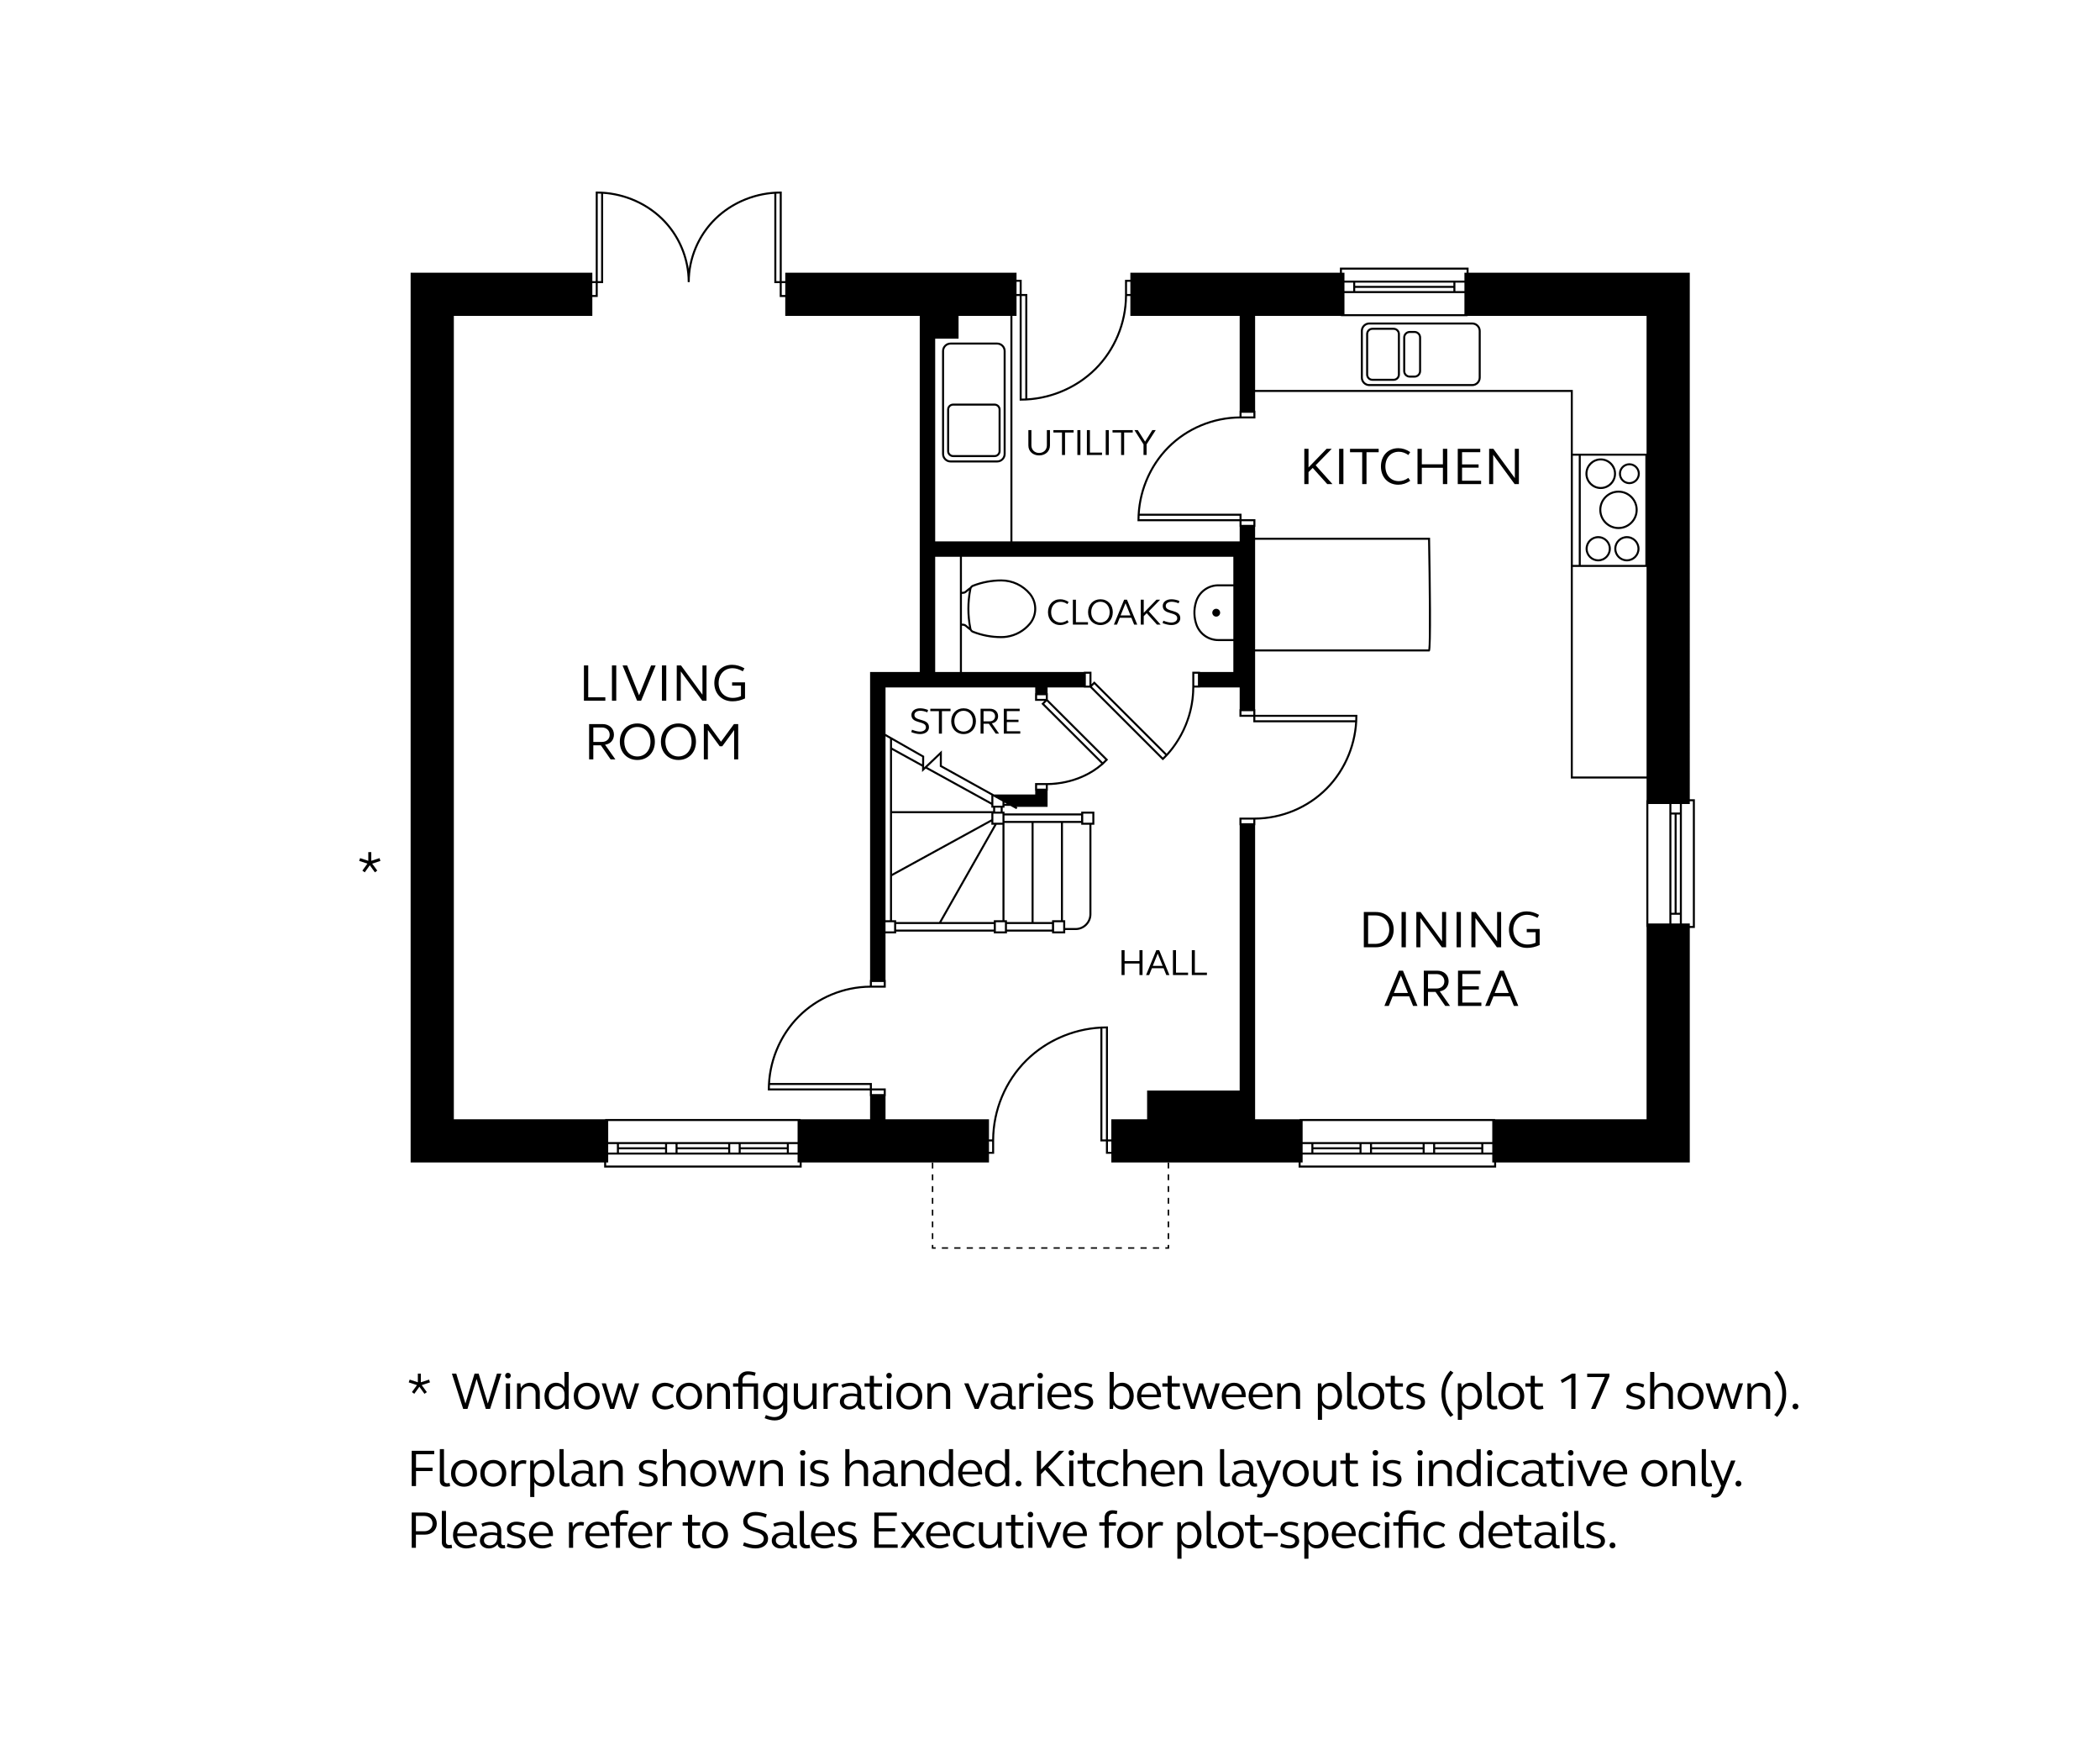 <?xml version="1.0" encoding="utf-8"?>
<!-- Generator: Adobe Illustrator 27.8.1, SVG Export Plug-In . SVG Version: 6.00 Build 0)  -->
<svg version="1.1" id="Saunton_Ground" xmlns="http://www.w3.org/2000/svg" xmlns:xlink="http://www.w3.org/1999/xlink" x="0px"
	 y="0px" viewBox="0 0 680.315 566.929" enable-background="new 0 0 680.315 566.929" xml:space="preserve">
<g>
	<polygon points="364.319,312.093 369.14,312.093 369.14,315.823 370.135,315.823 370.135,307.763 369.14,307.763 
		369.14,311.301 364.319,311.301 364.319,307.763 363.335,307.763 363.335,315.823 364.319,315.823 	"/>
	<path d="M373.174,313.616h3.778l0.888,2.207h1.008l-3.322-8.06h-0.924l-3.322,8.06h1.008L373.174,313.616z
		 M375.057,308.89l1.607,3.971h-3.214L375.057,308.89z"/>
	<polygon points="384.885,315.043 380.975,315.043 380.975,307.763 379.991,307.763 379.991,315.823 384.885,315.823 	
		"/>
	<polygon points="390.993,315.043 387.082,315.043 387.082,307.763 386.099,307.763 386.099,315.823 390.993,315.823 	
		"/>
	<path d="M392.732,198.456c0,0.703,0.568,1.272,1.271,1.272c0.702,0,1.271-0.568,1.271-1.272
		c0-0.7-0.569-1.27-1.271-1.27C393.3,197.186,392.732,197.756,392.732,198.456z"/>
	<path d="M451.494,301.12c0-3.4-2.347-5.712-5.814-5.712h-3.859v11.423h3.859
		C449.147,306.83,451.494,304.485,451.494,301.12z M445.543,305.726h-2.328v-9.214h2.328
		c2.67,0,4.521,1.904,4.521,4.607C450.065,303.822,448.213,305.726,445.543,305.726z"/>
	<rect x="454.043" y="295.408" width="1.395" height="11.423"/>
	<polygon points="468.477,306.83 468.477,295.408 467.168,295.408 467.168,304.893 460.215,295.408 458.838,295.408 
		458.838,306.83 460.147,306.83 460.147,297.345 467.1,306.83 	"/>
	<rect x="471.877" y="295.408" width="1.394" height="11.423"/>
	<polygon points="478.047,295.408 476.67,295.408 476.67,306.83 477.98,306.83 477.98,297.345 484.932,306.83 
		486.309,306.83 486.309,295.408 485,295.408 485,304.893 	"/>
	<path d="M494.606,301.952h2.873v3.4c-0.816,0.374-1.701,0.577-2.635,0.577c-2.721,0-4.607-1.988-4.607-4.81
		c0-2.822,1.853-4.811,4.521-4.811c1.088,0,2.176,0.373,3.314,1.002l0.527-0.969
		c-1.326-0.748-2.668-1.139-3.994-1.139c-3.383,0-5.763,2.448-5.763,5.916c0,3.467,2.431,5.915,5.898,5.915
		c1.377,0,2.737-0.323,4.046-0.935v-5.202h-4.182V301.952z"/>
	<path d="M453.194,314.408l-4.709,11.423h1.429l1.258-3.128h5.354l1.258,3.128h1.428l-4.709-11.423H453.194z
		 M451.562,321.632l2.278-5.627l2.277,5.627H451.562z"/>
	<path d="M469.293,317.825c0-2.006-1.53-3.417-3.688-3.417h-4.352v11.423h1.359v-4.538h2.447l3.146,4.538h1.547
		l-3.332-4.742C468.153,320.867,469.293,319.558,469.293,317.825z M462.612,320.187v-4.675h2.788
		c1.478,0,2.516,0.97,2.516,2.346c0,1.395-1.037,2.329-2.516,2.329H462.612z"/>
	<polygon points="473.73,320.51 479.084,320.51 479.084,319.457 473.73,319.457 473.73,315.496 479.628,315.496 
		479.628,314.408 472.336,314.408 472.336,325.83 479.901,325.83 479.901,324.743 473.73,324.743 	"/>
	<path d="M485.85,314.408l-4.708,11.423h1.428l1.259-3.128h5.354l1.258,3.128h1.428l-4.708-11.423H485.85z
		 M484.219,321.632l2.277-5.627l2.277,5.627H484.219z"/>
	<polygon points="431.418,145.376 429.753,145.376 423.906,151.41 423.906,145.376 422.545,145.376 422.545,156.799 
		423.906,156.799 423.906,152.923 425.266,151.563 429.974,156.799 431.657,156.799 426.217,150.714 	"/>
	<rect x="433.817" y="145.376" width="1.395" height="11.423"/>
	<polygon points="437.353,146.48 441.297,146.48 441.297,156.799 442.69,156.799 442.69,146.48 446.634,146.48 
		446.634,145.376 437.353,145.376 	"/>
	<path d="M453.179,146.328c1.054,0,2.124,0.374,3.077,1.054l0.594-0.952c-1.206-0.833-2.549-1.258-3.857-1.258
		c-3.332,0-5.627,2.431-5.627,5.916c0,3.484,2.295,5.915,5.627,5.915c1.309,0,2.651-0.425,3.857-1.258l-0.594-0.952
		c-0.953,0.68-2.023,1.054-3.077,1.054c-2.601,0-4.368-1.938-4.368-4.759
		C448.811,148.266,450.579,146.328,453.179,146.328z"/>
	<polygon points="467.442,156.799 468.853,156.799 468.853,145.376 467.442,145.376 467.442,150.391 460.609,150.391 
		460.609,145.376 459.215,145.376 459.215,156.799 460.609,156.799 460.609,151.513 467.442,151.513 	"/>
	<polygon points="479.818,155.711 473.647,155.711 473.647,151.478 479.002,151.478 479.002,150.425 473.647,150.425 
		473.647,146.464 479.545,146.464 479.545,145.376 472.253,145.376 472.253,156.799 479.818,156.799 	"/>
	<polygon points="483.729,147.313 490.68,156.799 492.057,156.799 492.057,145.376 490.748,145.376 490.748,154.861 
		483.796,145.376 482.419,145.376 482.419,156.799 483.729,156.799 	"/>
	<polygon points="196.103,225.854 190.562,225.854 190.562,215.536 189.168,215.536 189.168,226.958 196.103,226.958 	"/>
	<rect x="198.246" y="215.536" width="1.394" height="11.423"/>
	<polygon points="207.698,226.958 212.406,215.536 210.927,215.536 207.035,225.225 203.159,215.536 201.68,215.536 
		206.389,226.958 	"/>
	<rect x="214.447" y="215.536" width="1.394" height="11.423"/>
	<polygon points="220.55,217.473 227.502,226.958 228.879,226.958 228.879,215.536 227.57,215.536 227.57,225.021 
		220.618,215.536 219.241,215.536 219.241,226.958 220.55,226.958 	"/>
	<path d="M237.311,227.163c1.377,0,2.737-0.323,4.045-0.935v-5.202h-4.182v1.054h2.873v3.4
		c-0.816,0.374-1.7,0.577-2.635,0.577c-2.72,0-4.607-1.988-4.607-4.81c0-2.822,1.853-4.811,4.522-4.811
		c1.088,0,2.176,0.373,3.314,1.002l0.527-0.969c-1.326-0.748-2.668-1.139-3.995-1.139
		c-3.382,0-5.762,2.448-5.762,5.916C231.413,224.714,233.844,227.163,237.311,227.163z"/>
	<path d="M197.804,245.958h1.546l-3.332-4.742c1.734-0.222,2.873-1.53,2.873-3.264c0-2.006-1.53-3.417-3.689-3.417
		h-4.352v11.423h1.36v-4.538h2.448L197.804,245.958z M192.211,235.64h2.788c1.479,0,2.516,0.97,2.516,2.346
		c0,1.395-1.037,2.329-2.516,2.329h-2.788V235.64z"/>
	<path d="M206.474,246.163c3.332,0,5.678-2.448,5.678-5.915c0-3.468-2.346-5.916-5.678-5.916
		c-3.314,0-5.677,2.448-5.677,5.916C200.796,243.714,203.159,246.163,206.474,246.163z M206.474,235.47
		c2.482,0,4.25,1.972,4.25,4.777c0,2.805-1.768,4.776-4.25,4.776c-2.481,0-4.232-1.972-4.232-4.776
		C202.241,237.442,203.992,235.47,206.474,235.47z"/>
	<path d="M219.785,246.163c3.332,0,5.678-2.448,5.678-5.915c0-3.468-2.346-5.916-5.678-5.916
		c-3.314,0-5.677,2.448-5.677,5.916C214.107,243.714,216.47,246.163,219.785,246.163z M219.785,235.47
		c2.482,0,4.25,1.972,4.25,4.777c0,2.805-1.768,4.776-4.25,4.776c-2.481,0-4.232-1.972-4.232-4.776
		C215.552,237.442,217.303,235.47,219.785,235.47z"/>
	<polygon points="228.013,245.958 229.322,245.958 229.322,236.473 233.163,241.726 233.979,241.726 237.838,236.473 
		237.838,245.958 239.147,245.958 239.147,234.536 237.77,234.536 233.571,240.248 229.39,234.536 228.013,234.536 	
		"/>
	<path d="M443.609,104.457c-1.517,0-2.75,1.234-2.75,2.751v15.099c0,1.517,1.233,2.751,2.75,2.751h33.332
		c1.517,0,2.75-1.234,2.75-2.751v-15.099c0-1.517-1.233-2.751-2.75-2.751H443.609z M479.041,107.207v15.099
		c0,1.158-0.941,2.1-2.1,2.1h-33.332c-1.158,0-2.1-0.942-2.1-2.1v-15.099
		c0-1.158,0.941-2.1,2.1-2.1h33.332C478.099,105.107,479.041,106.049,479.041,107.207z"/>
	<path d="M451.483,106.174h-6.881c-1.119,0-2.029,0.911-2.029,2.029v13.109c0,1.119,0.91,2.03,2.029,2.03h6.881
		c1.119,0,2.029-0.911,2.029-2.03v-13.109C453.512,107.085,452.602,106.174,451.483,106.174z M452.862,121.313
		c0,0.761-0.618,1.379-1.379,1.379h-6.881c-0.761,0-1.379-0.619-1.379-1.379v-13.109
		c0-0.76,0.618-1.379,1.379-1.379h6.881c0.761,0,1.379,0.619,1.379,1.379V121.313z"/>
	<path d="M458.25,107.197h-1.54c-1.174,0-2.129,0.955-2.129,2.128v10.859c0,1.173,0.955,2.128,2.129,2.128h1.54
		c1.173,0,2.128-0.955,2.128-2.128v-10.859C460.378,108.151,459.423,107.197,458.25,107.197z M459.728,120.184
		c0,0.815-0.663,1.478-1.478,1.478h-1.54c-0.815,0-1.478-0.663-1.478-1.478v-10.859c0-0.815,0.663-1.478,1.478-1.478
		h1.54c0.815,0,1.478,0.663,1.478,1.478V120.184z"/>
	<rect x="301.875" y="395.623" width="0.477" height="1.904"/>
	<rect x="301.875" y="399.431" width="0.477" height="1.904"/>
	<rect x="301.875" y="391.813" width="0.477" height="1.905"/>
	<rect x="301.875" y="380.386" width="0.477" height="1.905"/>
	<rect x="301.875" y="388.004" width="0.477" height="1.904"/>
	<rect x="301.875" y="376.578" width="0.477" height="1.904"/>
	<rect x="301.875" y="384.196" width="0.477" height="1.904"/>
	<polygon points="301.875,404.48 303.114,404.48 303.114,404.001 302.353,404.001 302.353,403.241 301.875,403.241 	"/>
	<rect x="333.277" y="404.001" width="2.012" height="0.478"/>
	<rect x="373.496" y="404.001" width="2.011" height="0.478"/>
	<rect x="345.342" y="404.001" width="2.012" height="0.478"/>
	<rect x="329.255" y="404.001" width="2.011" height="0.478"/>
	<rect x="321.212" y="404.001" width="2.011" height="0.478"/>
	<rect x="325.233" y="404.001" width="2.011" height="0.478"/>
	<rect x="369.473" y="404.001" width="2.012" height="0.478"/>
	<rect x="341.321" y="404.001" width="2.011" height="0.478"/>
	<rect x="357.408" y="404.001" width="2.012" height="0.478"/>
	<rect x="365.452" y="404.001" width="2.011" height="0.478"/>
	<rect x="337.299" y="404.001" width="2.011" height="0.478"/>
	<rect x="349.365" y="404.001" width="2.011" height="0.478"/>
	<rect x="353.386" y="404.001" width="2.011" height="0.478"/>
	<rect x="309.147" y="404.001" width="2.011" height="0.478"/>
	<rect x="305.125" y="404.001" width="2.011" height="0.478"/>
	<rect x="317.19" y="404.001" width="2.011" height="0.478"/>
	<rect x="361.43" y="404.001" width="2.011" height="0.478"/>
	<rect x="313.168" y="404.001" width="2.011" height="0.478"/>
	<polygon points="378.278,404.001 377.517,404.001 377.517,404.48 378.756,404.48 378.756,403.241 378.278,403.241 	
		"/>
	<rect x="378.278" y="387.994" width="0.478" height="1.906"/>
	<rect x="378.278" y="384.182" width="0.478" height="1.906"/>
	<rect x="378.278" y="376.559" width="0.478" height="1.905"/>
	<rect x="378.278" y="391.805" width="0.478" height="1.906"/>
	<rect x="378.278" y="380.371" width="0.478" height="1.906"/>
	<rect x="378.278" y="399.428" width="0.478" height="1.906"/>
	<rect x="378.278" y="395.617" width="0.478" height="1.906"/>
	<path d="M323.04,110.962h-15.1c-1.516,0-2.75,1.234-2.75,2.75v33.332c0,1.516,1.234,2.75,2.75,2.75H323.04
		c1.516,0,2.75-1.234,2.75-2.75v-33.332C325.79,112.196,324.556,110.962,323.04,110.962z M325.14,147.044
		c0,1.158-0.942,2.1-2.1,2.1h-15.1c-1.158,0-2.1-0.942-2.1-2.1v-33.332
		c0-1.158,0.942-2.1,2.1-2.1H323.04c1.158,0,2.1,0.942,2.1,2.1V147.044z"/>
	<path d="M322.214,130.731h-13.447c-1.067,0-1.936,0.868-1.936,1.935v13.448c0,1.067,0.869,1.935,1.936,1.935h13.447
		c1.067,0,1.936-0.868,1.936-1.935v-13.448C324.15,131.599,323.281,130.731,322.214,130.731z M323.5,146.114
		c0,0.709-0.577,1.285-1.286,1.285h-13.447c-0.709,0-1.286-0.576-1.286-1.285v-13.448
		c0-0.709,0.577-1.285,1.286-1.285h13.447c0.709,0,1.286,0.576,1.286,1.285V146.114z"/>
	<path d="M298.008,236.969c-0.732,0-1.643-0.24-2.555-0.601l-0.24,0.768c1.031,0.42,2.015,0.636,2.866,0.636
		c1.703,0,2.867-0.899,2.867-2.206c0-3.047-4.713-1.823-4.713-3.982c0-0.815,0.768-1.355,1.919-1.355
		c0.684,0,1.451,0.168,2.267,0.504l0.24-0.768c-0.912-0.359-1.775-0.539-2.579-0.539
		c-1.667,0-2.818,0.887-2.818,2.158c0,2.975,4.701,1.775,4.701,3.982
		C299.963,236.405,299.195,236.969,298.008,236.969z"/>
	<polygon points="304.164,237.628 305.147,237.628 305.147,230.348 307.93,230.348 307.93,229.569 301.382,229.569 
		301.382,230.348 304.164,230.348 	"/>
	<path d="M312.155,237.772c2.351,0,4.006-1.727,4.006-4.173c0-2.447-1.655-4.174-4.006-4.174
		c-2.338,0-4.005,1.727-4.005,4.174C308.15,236.045,309.817,237.772,312.155,237.772z M312.155,230.228
		c1.752,0,2.998,1.392,2.998,3.371c0,1.978-1.247,3.37-2.998,3.37c-1.751,0-2.986-1.392-2.986-3.37
		C309.169,231.62,310.404,230.228,312.155,230.228z"/>
	<path d="M318.625,234.426h1.727l2.219,3.202h1.092l-2.351-3.346c1.224-0.156,2.027-1.08,2.027-2.303
		c0-1.416-1.079-2.411-2.603-2.411h-3.07v8.06h0.96V234.426z M318.625,230.348h1.967
		c1.043,0,1.775,0.684,1.775,1.655c0,0.983-0.732,1.644-1.775,1.644h-1.967V230.348z"/>
	<polygon points="330.526,236.861 326.172,236.861 326.172,233.875 329.951,233.875 329.951,233.131 326.172,233.131 
		326.172,230.336 330.334,230.336 330.334,229.569 325.189,229.569 325.189,237.628 330.526,237.628 	"/>
	<path d="M343.475,202.455c0.924,0,1.871-0.3,2.723-0.887l-0.42-0.672c-0.672,0.479-1.428,0.743-2.171,0.743
		c-1.835,0-3.083-1.367-3.083-3.357c0-1.991,1.248-3.358,3.083-3.358c0.743,0,1.499,0.264,2.171,0.743l0.42-0.672
		c-0.852-0.587-1.799-0.887-2.723-0.887c-2.351,0-3.97,1.715-3.97,4.174
		C339.505,200.74,341.125,202.455,343.475,202.455z"/>
	<polygon points="352.462,201.532 348.552,201.532 348.552,194.252 347.569,194.252 347.569,202.311 352.462,202.311 	
		"/>
	<path d="M356.495,202.455c2.352,0,4.006-1.727,4.006-4.173c0-2.447-1.654-4.174-4.006-4.174
		c-2.338,0-4.006,1.727-4.006,4.174C352.489,200.728,354.157,202.455,356.495,202.455z M356.495,194.911
		c1.752,0,2.998,1.392,2.998,3.371c0,1.978-1.246,3.37-2.998,3.37c-1.751,0-2.986-1.392-2.986-3.37
		C353.508,196.303,354.744,194.911,356.495,194.911z"/>
	<path d="M362.748,200.105h3.777l0.889,2.207h1.007l-3.322-8.06h-0.923l-3.322,8.06h1.007L362.748,200.105z
		 M364.631,195.379l1.607,3.971h-3.215L364.631,195.379z"/>
	<polygon points="370.524,199.577 371.484,198.617 374.806,202.311 375.994,202.311 372.156,198.018 375.826,194.252 
		374.651,194.252 370.524,198.51 370.524,194.252 369.565,194.252 369.565,202.311 370.524,202.311 	"/>
	<path d="M379.428,201.652c-0.732,0-1.644-0.24-2.555-0.601l-0.24,0.768c1.031,0.42,2.015,0.636,2.866,0.636
		c1.703,0,2.866-0.899,2.866-2.206c0-3.047-4.713-1.823-4.713-3.982c0-0.815,0.768-1.355,1.919-1.355
		c0.684,0,1.451,0.168,2.267,0.504l0.24-0.768c-0.912-0.359-1.775-0.539-2.579-0.539
		c-1.667,0-2.818,0.887-2.818,2.158c0,2.975,4.701,1.775,4.701,3.982
		C381.382,201.088,380.615,201.652,379.428,201.652z"/>
	<path d="M336.638,147.518c2.015,0,3.503-1.319,3.503-3.226v-4.978h-0.996v4.941c0,1.451-1.056,2.459-2.507,2.459
		c-1.438,0-2.507-1.008-2.507-2.459v-4.941h-0.982v4.978C333.149,146.198,334.623,147.518,336.638,147.518z"/>
	<polygon points="344.043,147.374 345.026,147.374 345.026,140.094 347.809,140.094 347.809,139.314 341.26,139.314 
		341.26,140.094 344.043,140.094 	"/>
	<rect x="349.024" y="139.314" width="0.983" height="8.06"/>
	<polygon points="357.002,146.595 353.091,146.595 353.091,139.314 352.108,139.314 352.108,147.374 357.002,147.374 	"/>
	<rect x="358.215" y="139.314" width="0.984" height="8.06"/>
	<polygon points="363.195,147.374 364.178,147.374 364.178,140.094 366.961,140.094 366.961,139.314 360.413,139.314 
		360.413,140.094 363.195,140.094 	"/>
	<polygon points="370.455,147.374 371.45,147.374 371.45,143.932 374.413,139.314 373.309,139.314 370.959,143.044 
		368.596,139.314 367.504,139.314 370.455,143.932 	"/>
	<path d="M195.721,378.178h63.99v-1.64h60.678v-2.81h1.672v-4.333c0-9.63,3.894-19.006,10.683-25.725
		c6.284-6.214,14.836-9.974,23.733-10.493v36.543h1.803v4.008h1.746v2.81h60.671v1.64h63.989v-1.64h62.735
		v-75.967h1.645v-41.685h-1.645V88.326h-71.658v-1.642h-41.684v1.642h-67.888v2.301h-1.731v4.93
		c0,8.907-3.602,17.58-9.881,23.795c-5.772,5.707-13.612,9.176-21.779,9.696V95.231h-1.817v-4.605h-1.667v-2.301
		H254.394v2.728h-1.145V62.044h-0.325c-7.954,0-15.723,3.11-21.317,8.531c-4.564,4.428-7.541,10.283-8.487,16.512
		c-0.946-6.229-3.924-12.084-8.487-16.512c-5.594-5.421-13.363-8.531-21.316-8.531h-0.325v29.01h-1.099v-2.728
		h-58.867v288.213h62.696V378.178z M258.388,363.109v6.814h-18.436h-4.045H219.501h-4.045h-18.422v-6.814H258.388z
		 M197.034,370.573h2.82v2.744h-2.82V370.573z M215.456,371.62h-14.952v-1.047h14.952V371.62z M200.504,372.27
		h14.952v1.047h-14.952V372.27z M216.106,370.573h2.744v2.744h-2.744V370.573z M235.907,371.62H219.501v-1.047h16.406
		V371.62z M219.501,372.27h16.406v1.047H219.501V372.27z M236.558,370.573h2.744v2.744h-2.744V370.573z
		 M254.901,371.62h-14.949v-1.047h14.949V371.62z M239.952,372.27h14.949v1.047h-14.949V372.27z M255.552,370.573
		h2.836v2.744h-2.836V370.573z M259.06,377.528h-62.689v-0.989h0.663v-2.571h18.422h4.045h16.406h4.045h18.436
		v2.571h0.673V377.528z M321.411,373.079h-1.022v-3.357h1.022V373.079z M332.287,343.209
		c-6.835,6.765-10.781,16.175-10.868,25.862h-1.03v-6.532H286.874v-7.505h0.071v-2.477h-4.492v-1.773h-32.988
		c0.508-7.963,3.891-15.605,9.456-21.233c6.061-6.124,14.52-9.637,23.207-9.637h4.817v-2.477h-0.071v-15.112h3.438
		v-0.58h31.642v0.58h4.254v-0.58h14.623v0.58h4.254v-1.078h3.362c2.827,0,5.128-2.301,5.128-5.129v-28.977
		h0.948v-4.253h-4.254v0.58h-24.859v-0.227v-0.353h-0.581v-1.277h0.581v-0.581h1.938l1.921,1.067l0.316-0.568
		l-0.336-0.186h10.122v-5.229h0.075v-1.83c0.021,0,0.031,0.001,0.054,0.001
		c1.992,0,10.72-0.379,17.723-6.497l0.021,0.021l1.737-1.742l-19.535-19.49v-2.038h-0.075v-1.866h11.739v0.046
		h2.017l23.351,23.332l0.211,0.212l0.229-0.193c0.099-0.083,9.839-8.49,9.982-23.356h1.833v-0.041h12.872v7.036
		h-0.071v2.477h4.492v1.772h32.988c-0.509,7.962-3.892,15.605-9.456,21.233c-6.061,6.124-14.52,9.637-23.207,9.637
		h-4.817v2.478h0.071v85.935h-29.986v9.3h-11.592v6.532h-1.096v-36.605h-0.325
		C348.784,332.465,339.192,336.381,332.287,343.209z M282.454,354.383v-1.176h3.841v1.176H282.454z M281.802,351.434
		v1.123h-32.403c0.004-0.375,0.014-0.749,0.03-1.123H281.802z M402.209,170.003v-1.176h3.841v1.176H402.209z
		 M406.024,230.358v1.176h-3.841v-1.176H406.024z M399.552,206.997h-4.836c-0.012,0.001-0.023,0.001-0.035,0.001
		c-2.959,0-5.578-1.772-6.677-4.518c-0.896-2.354-0.982-4.975-0.24-7.384c0.879-3.048,3.707-5.177,6.878-5.177
		h4.91V206.997z M406.604,174.836h56.034c0.243,13.438,0.456,33.309,0.094,35.515H406.604V174.836z M399.552,189.268
		h-4.91c-3.459,0-6.544,2.322-7.501,5.642c-0.783,2.542-0.692,5.312,0.258,7.806
		c1.2,2.999,4.056,4.931,7.281,4.931c0.013,0,0.025,0,0.038,0h4.834v10.025h-10.82v-0.101h-2.477v4.817
		c0,11.231-5.594,18.748-8.312,21.735l-23.212-23.193l-0.229-0.229l-0.916,0.911v-4.035h-2.478v0.096h-39.488v-15.019
		l0.339,0.012c0.282,0.01,0.555,0.121,0.764,0.311c0.458,0.427,0.965,0.833,1.507,1.212
		c0.188,0.335,0.479,0.604,0.847,0.747c2.968,1.165,6.095,1.757,9.292,1.757c0.595,0,1.191-0.043,1.773-0.127
		c3.042-0.441,5.8-1.985,7.765-4.35c2.388-2.915,2.388-7.144-0.001-10.057c-2.367-2.845-5.843-4.478-9.537-4.478
		c-3.193,0-6.319,0.592-9.289,1.757c-0.361,0.138-0.647,0.4-0.836,0.727c-0.529,0.365-1.039,0.77-1.514,1.209
		c-0.21,0.193-0.482,0.305-0.764,0.315l-0.344,0.011V180.354h87.931V189.268z M388.082,218.221v3.841h-1.176v-3.841
		H388.082z M377.5,244.598c-0.339,0.353-0.607,0.613-0.781,0.774l-22.998-22.979l0.78-0.776L377.5,244.598z
		 M351.76,222.068v-3.841h1.177v3.841H351.76z M314.678,190.8c0.072-0.348,0.309-0.631,0.637-0.756
		c2.897-1.137,5.942-1.713,9.054-1.713c3.501,0,6.794,1.546,9.036,4.241c2.191,2.673,2.191,6.555,0.001,9.229
		c-1.861,2.238-4.474,3.702-7.357,4.12c-0.551,0.08-1.116,0.121-1.679,0.121c-3.116,0-6.162-0.576-9.055-1.712
		h-0.001c-0.327-0.127-0.565-0.41-0.636-0.755C313.825,199.335,313.825,195.038,314.678,190.8z M313.947,203.165
		c-0.273-0.216-0.535-0.438-0.782-0.667c-0.326-0.296-0.746-0.468-1.182-0.482l-0.362-0.013v-9.652l0.366-0.012
		c0.438-0.015,0.857-0.187,1.182-0.486c0.251-0.231,0.512-0.452,0.78-0.662
		C313.214,195.165,313.213,199.188,313.947,203.165z M302.962,175.354v-65.659h7.573v-7.369h16.794v73.028H302.962z
		 M302.962,180.354h8.009v37.318h-8.009V180.354z M335.371,222.672v1.866h-0.05v2.478h2.995l-0.954,0.957
		l19.403,19.358c-7.706,6.707-17.557,6.297-17.649,6.299l-0,0.008h-3.795v2.477h0.05v1.228H322.05l-16.937-9.411
		l0.008-4.858l-5.749,5.474l0.024-3.691l-12.522-7.136v-15.047H335.371z M357.242,246.888l-18.96-18.918l0.819-0.82
		l18.96,18.918L357.242,246.888z M335.971,225.188h2.824v1.177h-2.824V225.188z M335.971,255.463v-1.176h2.824v1.176
		H335.971z M324.759,260.96h-2.953v-3.01l2.953,1.641V260.96z M352.924,267.141v28.977
		c0,2.47-2.009,4.479-4.478,4.479h-3.362v-2.524h-0.731V266.561h5.915v0.58H352.924z M350.919,266.491v-2.952h2.953
		v2.952H350.919z M340.831,298.072v0.58h-5.991V266.561h8.864v31.511H340.831z M321.954,298.072v0.58h-16.97
		l17.881-31.511h1.895v30.931H321.954z M321.156,257.589v2.326l-20.765-11.441l4.078-3.882l-0.006,3.722
		L321.156,257.589z M324.759,266.491h-2.953v-2.952h2.953V266.491z M321.156,265.392l-32.182,17.641V263.396h32.182
		V265.392z M299.897,248.943l21.258,11.713v0.954h0.581v1.135h-32.762v-19.821l9.749,5.372l-0.012,1.775
		L299.897,248.943z M298.728,247.558l-9.754-5.375v-2.519l9.77,5.567L298.728,247.558z M288.324,298.072h-1.45
		v-59.604l1.45,0.826V298.072z M286.874,298.722h2.788v2.952h-2.788V298.722z M288.974,298.072v-14.298
		l32.182-17.641v1.008h0.962l-17.881,31.511h-13.924v-0.58H288.974z M290.312,299.302h31.641v1.792h-31.641V299.302z
		 M322.604,298.722h2.953v2.952h-2.953V298.722z M325.41,298.072v-30.931v-0.58h8.779v32.091h-7.981v-0.58H325.41
		z M326.208,299.302h14.587v1.792H326.208V299.302z M341.481,298.722h2.953v2.952h-2.953V298.722z M350.234,265.911
		h-24.824v-1.792h24.824V265.911z M324.179,262.888h-1.792v-1.277h1.792V262.888z M325.41,259.953l0.767,0.426h-0.767
		V259.953z M286.294,318.087v1.176h-3.841v-1.176H286.294z M406.675,233.306v-1.122h32.403
		c-0.004,0.374-0.015,0.749-0.03,1.122H406.675z M402.183,266.654v-1.177h3.841v1.177H402.183z M357.127,369.071
		V333.146c0.383-0.016,0.769-0.025,1.152-0.029v35.954H357.127z M358.93,373.079v-3.357h1.096v3.357H358.93z
		 M483.435,363.109v6.814h-18.508h-4.045h-16.406h-4.045h-18.433v-6.814H483.435z M421.998,370.573h2.831v2.744
		h-2.831V370.573z M440.431,371.62H425.48v-1.047h14.951V371.62z M425.48,372.27h14.951v1.047H425.48V372.27z
		 M441.082,370.573h2.744v2.744h-2.744V370.573z M460.882,371.62h-16.406v-1.047h16.406V371.62z M444.476,372.27
		h16.406v1.047h-16.406V372.27z M461.533,370.573h2.744v2.744h-2.744V370.573z M479.877,371.62h-14.949v-1.047
		h14.949V371.62z M464.927,372.27h14.949v1.047h-14.949V372.27z M480.527,370.573h2.908v2.744h-2.908V370.573z
		 M484.036,377.528h-62.688v-0.989h0.651v-2.571h18.433h4.045h16.406h4.045h18.508v2.571h0.601V377.528z
		 M484.361,362.538v-0.08H421.022v0.08h-14.418v-95.234h0.07v-1.835c8.746-0.086,17.239-3.651,23.346-9.822
		c6.171-6.241,9.71-14.912,9.71-23.788v-0.325h-33.056v-1.826h-0.07v-18.706h56.353l0.154-0.009l0.095-0.098
		c0.633-0.644,0.319-23.076,0.076-36.39l-0.006-0.319H406.604v-3.532h0.096v-2.477h-4.492v-1.773l-32.988,0.001
		c0.509-7.963,3.892-15.605,9.456-21.233c6.061-6.125,14.521-9.637,23.207-9.637h4.817v-2.477h-0.096v-6.11
		h102.267v125.215h24.551v7.051h-0.074v41.034h0.074v62.292H484.361z M401.557,167.054v1.123h-32.403
		c0.004-0.375,0.015-0.749,0.031-1.123L401.557,167.054z M406.049,133.708v1.176h-3.841v-1.176H406.049z
		 M533.028,147.6v35.372H512.104v-35.372H533.028z M511.454,182.972h-1.923v-35.372h1.923V182.972z M533.421,183.623
		v67.889H509.521v-67.889H533.421z M533.998,260.421h6.814v38.699h-6.814V260.421z M544.206,295.647h-1.047v-31.809
		h1.047V295.647z M542.508,295.647h-1.047v-31.809h1.047V295.647z M541.461,299.121v-2.823h2.744v2.823H541.461z
		 M544.206,263.188h-2.744v-2.767h2.744V263.188z M548.417,259.538v40.384h-0.995v-0.801h-2.565v-38.699h2.565v-0.884
		H548.417z M533.421,146.95H509.521v-20.653H406.604v-23.971h27.801v0.077h41.033v-0.077h57.983V146.95z
		 M435.549,101.752v-6.813h38.865v6.813H435.549z M439.031,93.242h31.808v1.047h-31.808V93.242z M474.415,94.289h-2.926
		v-2.744h2.926V94.289z M470.838,92.592h-31.808v-1.047h31.808V92.592z M438.38,94.289h-2.831v-2.744h2.831V94.289z
		 M434.73,87.334h40.383v0.992h-0.698v2.569h-38.865v-2.569H434.73V87.334z M365.111,91.277h1.081v3.954h-1.081V91.277z
		 M355.037,119.813c6.326-6.26,9.98-14.967,10.066-23.933h1.089v6.445h35.412v30.731h-0.046v1.834
		c-8.744,0.086-17.238,3.651-23.346,9.822c-6.171,6.241-9.71,14.912-9.71,23.789v0.325h33.056v1.826h0.046v4.7
		H327.98v-73.028h1.336v-6.445h1.017v33.885h0.325C339.753,129.766,348.64,126.138,355.037,119.813z
		 M332.15,129.083c-0.388,0.017-0.778,0.027-1.167,0.031V95.882h1.167V129.083z M330.332,91.277v3.954h-1.017v-3.954
		H330.332z M254.394,95.545h-1.145v-3.841h1.145V95.545z M251.499,62.728c0.366-0.018,0.733-0.028,1.1-0.032v28.357
		h-1.1V62.728z M193.641,62.696c0.367,0.004,0.734,0.015,1.1,0.032v28.325h-1.1V62.696z M192.991,91.705v3.841
		h-1.099v-3.841H192.991z M147.025,102.326h44.867v-6.13h1.749v-4.492h1.75V62.766
		c7.048,0.488,13.803,3.443,18.788,8.276c5.475,5.312,8.615,12.724,8.615,20.336h0.65
		c0-7.612,3.14-15.024,8.614-20.336c4.986-4.832,11.74-7.788,18.789-8.276v28.938h1.75v4.492h1.796v6.13h43.568
		v115.346H281.874v99.765h-0.071v1.834c-8.746,0.086-17.238,3.651-23.345,9.822
		c-6.171,6.242-9.711,14.912-9.711,23.789v0.325h33.056v1.826h0.071v7.505h-22.488v-0.08h-63.339v0.08h-49.021
		V102.326z"/>
	<path d="M517.758,173.656c-2.252,0-4.085,1.833-4.085,4.085s1.833,4.085,4.085,4.085s4.084-1.833,4.084-4.085
		S520.01,173.656,517.758,173.656z M517.758,181.175c-1.894,0-3.435-1.54-3.435-3.435s1.541-3.435,3.435-3.435
		s3.434,1.54,3.434,3.435S519.652,181.175,517.758,181.175z"/>
	<path d="M527.049,173.656c-2.252,0-4.085,1.833-4.085,4.085s1.833,4.085,4.085,4.085s4.085-1.833,4.085-4.085
		S529.301,173.656,527.049,173.656z M527.049,181.175c-1.894,0-3.435-1.54-3.435-3.435s1.541-3.435,3.435-3.435
		s3.435,1.54,3.435,3.435S528.943,181.175,527.049,181.175z"/>
	<path d="M518.572,158.392c2.732,0,4.956-2.223,4.956-4.956c0-2.733-2.224-4.956-4.956-4.956
		s-4.955,2.223-4.955,4.956C513.617,156.168,515.839,158.392,518.572,158.392z M518.572,149.13
		c2.374,0,4.306,1.932,4.306,4.306s-1.932,4.305-4.306,4.305s-4.305-1.931-4.305-4.305
		S516.198,149.13,518.572,149.13z"/>
	<path d="M527.855,156.819c1.865,0,3.383-1.518,3.383-3.383s-1.518-3.383-3.383-3.383s-3.383,1.518-3.383,3.383
		S525.99,156.819,527.855,156.819z M527.855,150.704c1.507,0,2.732,1.226,2.732,2.732s-1.226,2.732-2.732,2.732
		s-2.732-1.226-2.732-2.732S526.348,150.704,527.855,150.704z"/>
	<path d="M518.105,165.141c0,3.429,2.789,6.218,6.218,6.218s6.218-2.79,6.218-6.218
		c0-3.428-2.789-6.218-6.218-6.218S518.105,161.712,518.105,165.141z M524.323,159.573
		c3.07,0,5.567,2.498,5.567,5.567c0,3.07-2.497,5.568-5.567,5.568s-5.567-2.498-5.567-5.568
		C518.755,162.071,521.252,159.573,524.323,159.573z"/>
	<polygon points="122.952,277.953 120.283,278.82 120.283,276.015 119.314,276.015 119.314,278.82 116.663,277.953 
		116.356,278.854 119.025,279.738 117.394,281.998 118.158,282.559 119.807,280.265 121.456,282.559 122.221,281.998 
		120.572,279.738 123.241,278.854 	"/>
	<polygon points="133.446,450.91 134.211,451.47 135.86,449.176 137.509,451.47 138.273,450.91 136.625,448.649 
		139.293,447.765 139.004,446.864 136.336,447.731 136.336,444.926 135.367,444.926 135.367,447.731 132.715,446.864 
		132.409,447.765 135.078,448.649 	"/>
	<polygon points="158.77,456.349 162.424,444.926 160.997,444.926 158.039,454.616 155.064,444.926 153.738,444.926 
		150.781,454.616 147.806,444.926 146.395,444.926 150.05,456.349 151.443,456.349 154.401,446.66 157.376,456.349 	
		"/>
	<path d="M164.568,444.671c-0.544,0-0.918,0.374-0.918,0.9c0,0.527,0.374,0.901,0.918,0.901
		c0.527,0,0.901-0.374,0.901-0.901C165.469,445.045,165.095,444.671,164.568,444.671z"/>
	<rect x="163.888" y="448.088" width="1.343" height="8.261"/>
	<path d="M173.509,451.164v5.185h1.36v-5.389c0-1.818-1.309-3.076-3.144-3.076c-1.309,0-2.414,0.629-2.975,1.717
		l-0.17-1.513h-1.088v8.261h1.343v-4.657c0-1.581,1.071-2.669,2.499-2.669
		C172.608,449.023,173.509,449.907,173.509,451.164z"/>
	<path d="M182.96,454.972l0.17,1.377h1.088v-11.967h-1.36v5.015c-0.578-0.969-1.563-1.513-2.737-1.513
		c-2.176,0-3.739,1.802-3.739,4.334c0,2.533,1.563,4.335,3.739,4.335C181.346,456.553,182.366,455.992,182.96,454.972
		z M180.445,455.448c-1.564,0-2.669-1.325-2.669-3.229c0-1.887,1.105-3.229,2.669-3.229
		c1.428,0,2.431,1.071,2.431,2.566v1.326C182.875,454.394,181.873,455.448,180.445,455.448z"/>
	<path d="M190.083,447.884c-2.465,0-4.215,1.784-4.215,4.334s1.75,4.335,4.215,4.335c2.448,0,4.199-1.785,4.199-4.335
		S192.531,447.884,190.083,447.884z M190.083,455.465c-1.665,0-2.822-1.326-2.822-3.247
		c0-1.903,1.156-3.246,2.822-3.246c1.649,0,2.822,1.343,2.822,3.246
		C192.905,454.139,191.732,455.465,190.083,455.465z"/>
	<polygon points="204.346,456.349 207.065,448.088 205.689,448.088 203.666,454.751 201.626,448.088 200.351,448.088 
		198.329,454.751 196.289,448.088 194.929,448.088 197.631,456.349 198.958,456.349 200.997,449.686 203.02,456.349 	
		"/>
	<path d="M215.617,449.006c0.765,0,1.479,0.255,2.193,0.747l0.561-0.935c-0.935-0.629-1.921-0.935-2.924-0.935
		c-2.431,0-4.165,1.802-4.165,4.334c0,2.55,1.734,4.335,4.165,4.335c1.003,0,1.989-0.306,2.924-0.935l-0.561-0.935
		c-0.714,0.493-1.428,0.765-2.193,0.765c-1.734,0-2.941-1.325-2.941-3.229
		C212.676,450.315,213.883,449.006,215.617,449.006z"/>
	<path d="M227.431,452.218c0-2.55-1.751-4.334-4.199-4.334c-2.465,0-4.215,1.784-4.215,4.334s1.75,4.335,4.215,4.335
		C225.68,456.553,227.431,454.768,227.431,452.218z M223.232,455.465c-1.665,0-2.822-1.326-2.822-3.247
		c0-1.903,1.156-3.246,2.822-3.246c1.649,0,2.822,1.343,2.822,3.246
		C226.054,454.139,224.881,455.465,223.232,455.465z"/>
	<path d="M236.475,456.349v-5.389c0-1.818-1.309-3.076-3.144-3.076c-1.309,0-2.414,0.629-2.975,1.717l-0.17-1.513
		h-1.088v8.261h1.343v-4.657c0-1.581,1.071-2.669,2.499-2.669c1.275,0,2.176,0.884,2.176,2.142v5.185H236.475z"/>
	<path d="M245.57,456.349v-8.261h-5.032v-1.088c0-1.02,0.782-1.734,1.887-1.734c0.612,0,1.292,0.136,2.107,0.391
		l0.272-1.054c-0.952-0.289-1.802-0.425-2.583-0.425c-1.751,0-3.026,1.139-3.026,2.771v1.14h-1.717v1.07h1.717
		v7.19h1.343v-7.19h3.672v7.19H245.57z"/>
	<path d="M255.056,456.502v-8.414h-1.088l-0.17,1.376c-0.595-1.02-1.615-1.58-2.838-1.58
		c-2.176,0-3.74,1.802-3.74,4.334c0,2.533,1.564,4.335,3.74,4.335c1.173,0,2.159-0.544,2.736-1.496v1.496
		c0,1.444-1.173,2.447-2.822,2.447c-0.765,0-1.733-0.221-2.753-0.662l-0.408,1.02
		c1.173,0.493,2.295,0.731,3.264,0.731C253.339,460.088,255.056,458.593,255.056,456.502z M253.713,452.881
		c0,1.513-1.003,2.566-2.431,2.566c-1.564,0-2.669-1.325-2.669-3.229c0-1.887,1.105-3.229,2.669-3.229
		c1.428,0,2.431,1.071,2.431,2.566V452.881z"/>
	<path d="M263.283,454.836l0.17,1.513h1.088v-8.261h-1.36v4.657c0,1.581-1.071,2.669-2.498,2.669
		c-1.258,0-2.176-0.867-2.176-2.125v-5.201h-1.343v5.388c0,1.819,1.292,3.077,3.127,3.077
		C261.601,456.553,262.706,455.924,263.283,454.836z"/>
	<path d="M271.647,448.088c-0.357-0.085-0.731-0.137-1.037-0.137c-1.19,0-2.159,0.646-2.567,1.7l-0.17-1.563
		h-1.088v8.261h1.343v-4.471c0-1.666,0.969-2.805,2.38-2.805c0.323,0,0.663,0.051,0.986,0.119L271.647,448.088z"/>
	<path d="M275.846,451.334c-2.346,0-3.773,1.003-3.773,2.737c0,1.41,1.241,2.481,2.873,2.481
		c1.139,0,2.21-0.51,2.873-1.377c0.102,0.85,0.68,1.377,1.581,1.377c0.306,0,0.612-0.034,0.884-0.085l-0.102-1.02
		c-0.102,0.018-0.306,0.052-0.442,0.052c-0.476,0-0.748-0.289-0.748-0.748v-3.995c0-1.717-1.292-2.872-3.162-2.872
		c-1.054,0-2.107,0.221-3.264,0.663l0.374,0.985c0.952-0.408,1.853-0.612,2.737-0.612
		c1.207,0,2.023,0.748,2.023,1.803v0.85C277.053,451.403,276.424,451.334,275.846,451.334z M277.699,453.085
		c0,1.462-1.003,2.481-2.431,2.481c-1.071,0-1.87-0.68-1.87-1.58c0-1.122,0.969-1.803,2.601-1.803
		c0.561,0,1.122,0.068,1.7,0.204V453.085z"/>
	<path d="M285.91,456.332l-0.187-1.055c-0.425,0.102-0.816,0.17-1.173,0.17c-0.85,0-1.428-0.577-1.428-1.428
		v-4.861h2.601v-1.07h-2.601v-2.448h-1.343v2.448h-1.717v1.07h1.717v4.981c0,1.428,1.003,2.414,2.482,2.414
		C284.788,456.553,285.332,456.485,285.91,456.332z"/>
	<path d="M288.036,444.671c-0.544,0-0.918,0.374-0.918,0.9c0,0.527,0.374,0.901,0.918,0.901
		c0.527,0,0.901-0.374,0.901-0.901C288.937,445.045,288.562,444.671,288.036,444.671z"/>
	<rect x="287.356" y="448.088" width="1.343" height="8.261"/>
	<path d="M298.778,452.218c0-2.55-1.751-4.334-4.199-4.334c-2.465,0-4.215,1.784-4.215,4.334s1.75,4.335,4.215,4.335
		C297.027,456.553,298.778,454.768,298.778,452.218z M291.758,452.218c0-1.903,1.156-3.246,2.822-3.246
		c1.649,0,2.822,1.343,2.822,3.246c0,1.921-1.173,3.247-2.822,3.247
		C292.914,455.465,291.758,454.139,291.758,452.218z"/>
	<path d="M301.533,448.088h-1.088v8.261h1.343v-4.657c0-1.581,1.071-2.669,2.499-2.669
		c1.275,0,2.176,0.884,2.176,2.142v5.185h1.36v-5.389c0-1.818-1.309-3.076-3.145-3.076
		c-1.309,0-2.414,0.629-2.975,1.717L301.533,448.088z"/>
	<polygon points="318.991,448.088 316.39,454.786 313.772,448.088 312.362,448.088 315.761,456.349 317.019,456.349 
		320.419,448.088 	"/>
	<path d="M324.687,451.334c-2.346,0-3.773,1.003-3.773,2.737c0,1.41,1.241,2.481,2.873,2.481
		c1.139,0,2.21-0.51,2.873-1.377c0.102,0.85,0.68,1.377,1.581,1.377c0.306,0,0.612-0.034,0.884-0.085l-0.102-1.02
		c-0.102,0.018-0.306,0.052-0.442,0.052c-0.476,0-0.748-0.289-0.748-0.748v-3.995c0-1.717-1.292-2.872-3.162-2.872
		c-1.054,0-2.107,0.221-3.264,0.663l0.374,0.985c0.952-0.408,1.853-0.612,2.737-0.612
		c1.207,0,2.023,0.748,2.023,1.803v0.85C325.894,451.403,325.265,451.334,324.687,451.334z M326.54,453.085
		c0,1.462-1.003,2.481-2.431,2.481c-1.071,0-1.87-0.68-1.87-1.58c0-1.122,0.969-1.803,2.601-1.803
		c0.561,0,1.122,0.068,1.7,0.204V453.085z"/>
	<path d="M331.469,449.652l-0.17-1.563h-1.088v8.261h1.343v-4.471c0-1.666,0.97-2.805,2.38-2.805
		c0.323,0,0.663,0.051,0.986,0.119l0.153-1.105c-0.357-0.085-0.731-0.137-1.037-0.137
		C332.846,447.952,331.877,448.598,331.469,449.652z"/>
	<rect x="336.297" y="448.088" width="1.343" height="8.261"/>
	<path d="M336.06,445.572c0,0.527,0.374,0.901,0.918,0.901c0.526,0,0.9-0.374,0.9-0.901
		c0-0.526-0.374-0.9-0.9-0.9C336.434,444.671,336.06,445.045,336.06,445.572z"/>
	<path d="M346.242,454.819c-0.884,0.477-1.75,0.697-2.498,0.697c-1.734,0-2.958-1.207-3.077-2.958h6.392
		c0.017-0.17,0.017-0.322,0.017-0.492c0-2.465-1.529-4.182-3.739-4.182c-2.363,0-4.028,1.784-4.028,4.334
		s1.784,4.335,4.3,4.335c0.918,0,1.973-0.255,3.061-0.799L346.242,454.819z M343.335,448.92
		c1.394,0,2.38,1.14,2.431,2.772h-5.1C340.802,450.026,341.857,448.92,343.335,448.92z"/>
	<path d="M350.985,455.516c-0.799,0-1.699-0.204-2.651-0.595l-0.323,1.003c1.088,0.425,2.125,0.629,3.077,0.629
		c1.818,0,3.06-0.986,3.06-2.38c0-3.162-4.726-1.938-4.726-3.978c0-0.765,0.696-1.275,1.768-1.275
		c0.714,0,1.53,0.188,2.38,0.544l0.306-1.003c-0.969-0.391-1.921-0.577-2.787-0.577
		c-1.769,0-3.009,0.969-3.009,2.312c0,3.094,4.742,1.887,4.742,3.978
		C352.821,454.972,352.09,455.516,350.985,455.516z"/>
	<path d="M359.468,444.382v11.967h1.088l0.17-1.377c0.578,1.02,1.598,1.581,2.839,1.581
		c2.158,0,3.723-1.802,3.723-4.335c0-2.532-1.565-4.334-3.723-4.334c-1.19,0-2.159,0.544-2.754,1.513v-5.015H359.468
		z M363.242,448.989c1.547,0,2.669,1.343,2.669,3.229c0,1.904-1.122,3.229-2.669,3.229
		c-1.445,0-2.447-1.054-2.447-2.566v-1.326C360.794,450.06,361.796,448.989,363.242,448.989z"/>
	<path d="M376.127,452.066c0-2.465-1.53-4.182-3.74-4.182c-2.362,0-4.028,1.784-4.028,4.334s1.785,4.335,4.301,4.335
		c0.918,0,1.972-0.255,3.06-0.799l-0.425-0.935c-0.884,0.477-1.751,0.697-2.499,0.697
		c-1.733,0-2.958-1.207-3.076-2.958h6.391C376.127,452.388,376.127,452.236,376.127,452.066z M369.719,451.692
		c0.136-1.666,1.19-2.772,2.668-2.772c1.395,0,2.38,1.14,2.431,2.772H369.719z"/>
	<path d="M382.213,455.278c-0.425,0.102-0.815,0.17-1.173,0.17c-0.85,0-1.428-0.577-1.428-1.428v-4.861h2.601
		v-1.07h-2.601v-2.448H378.27v2.448h-1.717v1.07h1.717v4.981c0,1.428,1.003,2.414,2.481,2.414
		c0.527,0,1.071-0.068,1.649-0.221L382.213,455.278z"/>
	<polygon points="389.727,448.088 388.452,448.088 386.429,454.751 384.389,448.088 383.03,448.088 385.732,456.349 
		387.058,456.349 389.098,449.686 391.121,456.349 392.447,456.349 395.166,448.088 393.79,448.088 391.767,454.751 	
		"/>
	<path d="M403.158,455.754l-0.426-0.935c-0.884,0.477-1.75,0.697-2.498,0.697c-1.734,0-2.958-1.207-3.077-2.958h6.392
		c0.017-0.17,0.017-0.322,0.017-0.492c0-2.465-1.529-4.182-3.739-4.182c-2.363,0-4.028,1.784-4.028,4.334
		s1.784,4.335,4.3,4.335C401.015,456.553,402.07,456.298,403.158,455.754z M399.826,448.92
		c1.394,0,2.38,1.14,2.431,2.772h-5.1C397.293,450.026,398.347,448.92,399.826,448.92z"/>
	<path d="M412.269,452.066c0-2.465-1.53-4.182-3.74-4.182c-2.362,0-4.028,1.784-4.028,4.334s1.785,4.335,4.301,4.335
		c0.918,0,1.972-0.255,3.06-0.799l-0.425-0.935c-0.885,0.477-1.751,0.697-2.499,0.697
		c-1.733,0-2.958-1.207-3.076-2.958h6.391C412.269,452.388,412.269,452.236,412.269,452.066z M405.861,451.692
		c0.136-1.666,1.19-2.772,2.668-2.772c1.394,0,2.38,1.14,2.431,2.772H405.861z"/>
	<path d="M415.142,451.692c0-1.581,1.071-2.669,2.499-2.669c1.274,0,2.176,0.884,2.176,2.142v5.185h1.359v-5.389
		c0-1.818-1.309-3.076-3.144-3.076c-1.309,0-2.413,0.629-2.975,1.717l-0.17-1.513h-1.088v8.261h1.343V451.692z"/>
	<path d="M428.199,449.464l-0.17-1.376h-1.088v11.797h1.343v-4.828c0.595,0.952,1.565,1.496,2.754,1.496
		c2.159,0,3.723-1.802,3.723-4.335c0-2.532-1.563-4.334-3.723-4.334C429.796,447.884,428.777,448.445,428.199,449.464z
		 M433.383,452.218c0,1.904-1.122,3.229-2.669,3.229c-1.444,0-2.447-1.054-2.447-2.566v-1.326
		c0-1.495,1.003-2.566,2.447-2.566C432.261,448.989,433.383,450.332,433.383,452.218z"/>
	<path d="M436.426,444.382v10.182c0,1.225,0.782,1.989,2.057,1.989c0.374,0,0.816-0.051,1.275-0.153l-0.17-1.07
		c-0.289,0.067-0.578,0.118-0.816,0.118c-0.611,0-1.003-0.391-1.003-1.002v-10.063H436.426z"/>
	<path d="M444.263,447.884c-2.465,0-4.216,1.784-4.216,4.334s1.751,4.335,4.216,4.335c2.447,0,4.198-1.785,4.198-4.335
		S446.71,447.884,444.263,447.884z M444.263,455.465c-1.666,0-2.822-1.326-2.822-3.247
		c0-1.903,1.156-3.246,2.822-3.246c1.648,0,2.821,1.343,2.821,3.246
		C447.084,454.139,445.912,455.465,444.263,455.465z"/>
	<path d="M453.018,456.553c0.527,0,1.07-0.068,1.648-0.221l-0.186-1.055c-0.425,0.102-0.816,0.17-1.173,0.17
		c-0.85,0-1.428-0.577-1.428-1.428v-4.861h2.601v-1.07h-2.601v-2.448h-1.343v2.448h-1.717v1.07h1.717v4.981
		C450.537,455.567,451.54,456.553,453.018,456.553z"/>
	<path d="M458.492,455.516c-0.799,0-1.7-0.204-2.651-0.595l-0.323,1.003c1.088,0.425,2.125,0.629,3.076,0.629
		c1.819,0,3.061-0.986,3.061-2.38c0-3.162-4.726-1.938-4.726-3.978c0-0.765,0.696-1.275,1.768-1.275
		c0.714,0,1.529,0.188,2.38,0.544l0.306-1.003c-0.969-0.391-1.921-0.577-2.788-0.577
		c-1.768,0-3.009,0.969-3.009,2.312c0,3.094,4.743,1.887,4.743,3.978
		C460.328,454.972,459.596,455.516,458.492,455.516z"/>
	<path d="M469.881,443.957c-1.904,2.057-2.907,4.675-2.907,7.496c0,2.839,1.003,5.456,2.907,7.496l0.969-0.663
		c-1.751-1.869-2.618-4.283-2.618-6.833s0.867-4.964,2.618-6.833L469.881,443.957z"/>
	<path d="M473.536,449.464l-0.17-1.376h-1.088v11.797h1.343v-4.828c0.595,0.952,1.565,1.496,2.754,1.496
		c2.159,0,3.723-1.802,3.723-4.335c0-2.532-1.563-4.334-3.723-4.334C475.133,447.884,474.114,448.445,473.536,449.464z
		 M478.72,452.218c0,1.904-1.122,3.229-2.669,3.229c-1.444,0-2.447-1.054-2.447-2.566v-1.326
		c0-1.495,1.003-2.566,2.447-2.566C477.598,448.989,478.72,450.332,478.72,452.218z"/>
	<path d="M481.765,444.382v10.182c0,1.225,0.782,1.989,2.057,1.989c0.374,0,0.816-0.051,1.275-0.153l-0.17-1.07
		c-0.289,0.067-0.578,0.118-0.816,0.118c-0.611,0-1.003-0.391-1.003-1.002v-10.063H481.765z"/>
	<path d="M493.8,452.218c0-2.55-1.751-4.334-4.198-4.334c-2.465,0-4.216,1.784-4.216,4.334s1.751,4.335,4.216,4.335
		C492.049,456.553,493.8,454.768,493.8,452.218z M489.602,455.465c-1.666,0-2.822-1.326-2.822-3.247
		c0-1.903,1.156-3.246,2.822-3.246c1.648,0,2.821,1.343,2.821,3.246
		C492.423,454.139,491.25,455.465,489.602,455.465z"/>
	<path d="M495.875,445.64v2.448h-1.717v1.07h1.717v4.981c0,1.428,1.003,2.414,2.481,2.414
		c0.526,0,1.071-0.068,1.648-0.221l-0.186-1.055c-0.425,0.102-0.816,0.17-1.173,0.17
		c-0.851,0-1.428-0.577-1.428-1.428v-4.861h2.601v-1.07h-2.601v-2.448H495.875z"/>
	<polygon points="510.392,456.349 510.392,444.926 509.253,444.926 505.598,447.034 506.075,447.986 509.032,446.286 
		509.032,456.349 	"/>
	<polygon points="521.391,444.926 514.183,444.926 514.183,446.031 519.912,446.031 515.441,456.349 516.852,456.349 
		521.391,445.793 	"/>
	<path d="M532.918,454.173c0-3.162-4.726-1.938-4.726-3.978c0-0.765,0.696-1.275,1.768-1.275
		c0.714,0,1.529,0.188,2.38,0.544l0.306-1.003c-0.969-0.391-1.921-0.577-2.788-0.577
		c-1.768,0-3.009,0.969-3.009,2.312c0,3.094,4.743,1.887,4.743,3.978c0,0.799-0.731,1.343-1.836,1.343
		c-0.799,0-1.7-0.204-2.651-0.595l-0.323,1.003c1.088,0.425,2.125,0.629,3.076,0.629
		C531.676,456.553,532.918,455.567,532.918,454.173z"/>
	<path d="M541.96,456.349v-5.389c0-1.818-1.309-3.076-3.144-3.076c-1.258,0-2.328,0.611-2.89,1.648v-5.15h-1.343
		v11.967h1.343v-4.657c0-1.581,1.071-2.669,2.499-2.669c1.274,0,2.176,0.884,2.176,2.142v5.185H541.96z"/>
	<path d="M547.691,447.884c-2.465,0-4.216,1.784-4.216,4.334s1.751,4.335,4.216,4.335c2.447,0,4.198-1.785,4.198-4.335
		S550.138,447.884,547.691,447.884z M547.691,455.465c-1.666,0-2.822-1.326-2.822-3.247
		c0-1.903,1.156-3.246,2.822-3.246c1.648,0,2.821,1.343,2.821,3.246
		C550.512,454.139,549.339,455.465,547.691,455.465z"/>
	<polygon points="561.273,454.751 559.234,448.088 557.958,448.088 555.936,454.751 553.896,448.088 552.537,448.088 
		555.239,456.349 556.565,456.349 558.605,449.686 560.627,456.349 561.954,456.349 564.673,448.088 563.296,448.088 	
		"/>
	<path d="M570.333,447.884c-1.309,0-2.413,0.629-2.975,1.717l-0.17-1.513h-1.088v8.261h1.343v-4.657
		c0-1.581,1.071-2.669,2.499-2.669c1.274,0,2.176,0.884,2.176,2.142v5.185h1.359v-5.389
		C573.478,449.142,572.169,447.884,570.333,447.884z"/>
	<path d="M574.772,444.621c1.733,1.869,2.617,4.283,2.617,6.833s-0.884,4.964-2.617,6.833l0.969,0.663
		c1.887-2.057,2.906-4.675,2.906-7.496c0-2.839-1.02-5.456-2.906-7.496L574.772,444.621z"/>
	<path d="M581.656,454.616c-0.56,0-0.951,0.391-0.951,0.951c0,0.544,0.391,0.935,0.951,0.935
		c0.544,0,0.952-0.392,0.952-0.935C582.608,455.006,582.2,454.616,581.656,454.616z"/>
	<polygon points="140.67,471.031 140.67,469.926 133.378,469.926 133.378,481.349 134.772,481.349 134.772,476.488 
		140.126,476.488 140.126,475.382 134.772,475.382 134.772,471.031 	"/>
	<path d="M145.821,481.4l-0.17-1.07c-0.289,0.067-0.578,0.118-0.816,0.118c-0.612,0-1.003-0.391-1.003-1.002
		v-10.063h-1.343v10.182c0,1.225,0.782,1.989,2.057,1.989C144.92,481.553,145.363,481.502,145.821,481.4z"/>
	<path d="M150.326,472.884c-2.465,0-4.215,1.784-4.215,4.334s1.75,4.335,4.215,4.335c2.448,0,4.199-1.785,4.199-4.335
		S152.773,472.884,150.326,472.884z M150.326,480.465c-1.665,0-2.822-1.326-2.822-3.247
		c0-1.903,1.156-3.246,2.822-3.246c1.649,0,2.822,1.343,2.822,3.246
		C153.148,479.139,151.975,480.465,150.326,480.465z"/>
	<path d="M159.811,472.884c-2.465,0-4.215,1.784-4.215,4.334s1.75,4.335,4.215,4.335c2.448,0,4.199-1.785,4.199-4.335
		S162.259,472.884,159.811,472.884z M159.811,480.465c-1.665,0-2.822-1.326-2.822-3.247
		c0-1.903,1.156-3.246,2.822-3.246c1.649,0,2.822,1.343,2.822,3.246
		C162.633,479.139,161.46,480.465,159.811,480.465z"/>
	<path d="M166.934,474.652l-0.17-1.563h-1.088v8.261h1.343v-4.471c0-1.666,0.969-2.805,2.38-2.805
		c0.323,0,0.663,0.051,0.986,0.119l0.153-1.105c-0.357-0.085-0.731-0.137-1.037-0.137
		C168.311,472.952,167.342,473.598,166.934,474.652z"/>
	<path d="M175.859,472.884c-1.241,0-2.261,0.56-2.839,1.58l-0.17-1.376h-1.088v11.797h1.343v-4.828
		c0.595,0.952,1.564,1.496,2.754,1.496c2.159,0,3.723-1.802,3.723-4.335
		C179.582,474.686,178.018,472.884,175.859,472.884z M175.536,480.448c-1.445,0-2.448-1.054-2.448-2.566v-1.326
		c0-1.495,1.003-2.566,2.448-2.566c1.546,0,2.668,1.343,2.668,3.229
		C178.205,479.123,177.083,480.448,175.536,480.448z"/>
	<path d="M184.41,480.33c-0.289,0.067-0.578,0.118-0.816,0.118c-0.612,0-1.003-0.391-1.003-1.002v-10.063h-1.343
		v10.182c0,1.225,0.782,1.989,2.057,1.989c0.373,0,0.815-0.051,1.274-0.153L184.41,480.33z"/>
	<path d="M188.846,476.334c-2.346,0-3.773,1.003-3.773,2.737c0,1.41,1.241,2.481,2.873,2.481
		c1.139,0,2.21-0.51,2.873-1.377c0.102,0.85,0.68,1.377,1.581,1.377c0.306,0,0.612-0.034,0.884-0.085l-0.102-1.02
		c-0.102,0.018-0.306,0.052-0.442,0.052c-0.476,0-0.748-0.289-0.748-0.748v-3.995c0-1.717-1.292-2.872-3.162-2.872
		c-1.054,0-2.107,0.221-3.264,0.663l0.374,0.985c0.952-0.408,1.853-0.612,2.737-0.612
		c1.207,0,2.023,0.748,2.023,1.803v0.85C190.053,476.403,189.424,476.334,188.846,476.334z M190.699,478.085
		c0,1.462-1.003,2.481-2.431,2.481c-1.071,0-1.87-0.68-1.87-1.58c0-1.122,0.969-1.803,2.601-1.803
		c0.561,0,1.122,0.068,1.7,0.204V478.085z"/>
	<path d="M201.749,481.349v-5.389c0-1.818-1.309-3.076-3.145-3.076c-1.309,0-2.414,0.629-2.975,1.717l-0.17-1.513
		h-1.088v8.261h1.343v-4.657c0-1.581,1.071-2.669,2.499-2.669c1.275,0,2.176,0.884,2.176,2.142v5.185H201.749z"/>
	<path d="M208.328,475.196c0-0.765,0.697-1.275,1.768-1.275c0.714,0,1.53,0.188,2.379,0.544l0.306-1.003
		c-0.969-0.391-1.921-0.577-2.788-0.577c-1.768,0-3.009,0.969-3.009,2.312c0,3.094,4.743,1.887,4.743,3.978
		c0,0.799-0.731,1.343-1.836,1.343c-0.799,0-1.7-0.204-2.652-0.595l-0.323,1.003
		c1.088,0.425,2.124,0.629,3.077,0.629c1.819,0,3.06-0.986,3.06-2.38
		C213.054,476.011,208.328,477.236,208.328,475.196z"/>
	<path d="M222.098,481.349v-5.389c0-1.818-1.309-3.076-3.145-3.076c-1.258,0-2.329,0.611-2.89,1.648v-5.15h-1.343
		v11.967h1.343v-4.657c0-1.581,1.071-2.669,2.499-2.669c1.275,0,2.176,0.884,2.176,2.142v5.185H222.098z"/>
	<path d="M227.826,481.553c2.448,0,4.199-1.785,4.199-4.335s-1.751-4.334-4.199-4.334c-2.465,0-4.215,1.784-4.215,4.334
		S225.361,481.553,227.826,481.553z M227.826,473.972c1.649,0,2.822,1.343,2.822,3.246
		c0,1.921-1.173,3.247-2.822,3.247c-1.665,0-2.822-1.326-2.822-3.247
		C225.004,475.315,226.161,473.972,227.826,473.972z"/>
	<polygon points="242.089,481.349 244.809,473.088 243.432,473.088 241.409,479.751 239.369,473.088 238.094,473.088 
		236.072,479.751 234.032,473.088 232.672,473.088 235.375,481.349 236.701,481.349 238.74,474.686 240.763,481.349 	
		"/>
	<path d="M253.615,481.349v-5.389c0-1.818-1.309-3.076-3.144-3.076c-1.309,0-2.414,0.629-2.975,1.717l-0.17-1.513
		h-1.088v8.261h1.343v-4.657c0-1.581,1.071-2.669,2.499-2.669c1.275,0,2.176,0.884,2.176,2.142v5.185H253.615z"/>
	<rect x="259.378" y="473.088" width="1.343" height="8.261"/>
	<path d="M260.058,469.671c-0.544,0-0.918,0.374-0.918,0.9c0,0.527,0.374,0.901,0.918,0.901
		c0.527,0,0.901-0.374,0.901-0.901C260.959,470.045,260.585,469.671,260.058,469.671z"/>
	<path d="M265.565,473.92c0.714,0,1.53,0.188,2.379,0.544l0.306-1.003c-0.969-0.391-1.921-0.577-2.788-0.577
		c-1.768,0-3.009,0.969-3.009,2.312c0,3.094,4.743,1.887,4.743,3.978c0,0.799-0.731,1.343-1.836,1.343
		c-0.799,0-1.7-0.204-2.652-0.595l-0.323,1.003c1.088,0.425,2.124,0.629,3.077,0.629
		c1.819,0,3.06-0.986,3.06-2.38c0-3.162-4.726-1.938-4.726-3.978
		C263.797,474.431,264.495,473.92,265.565,473.92z"/>
	<path d="M278.077,472.884c-1.258,0-2.329,0.611-2.89,1.648v-5.15h-1.343v11.967h1.343v-4.657
		c0-1.581,1.071-2.669,2.499-2.669c1.275,0,2.176,0.884,2.176,2.142v5.185h1.36v-5.389
		C281.221,474.142,279.912,472.884,278.077,472.884z"/>
	<path d="M290.401,480.5c-0.476,0-0.748-0.289-0.748-0.748v-3.995c0-1.717-1.292-2.872-3.162-2.872
		c-1.054,0-2.107,0.221-3.264,0.663l0.374,0.985c0.952-0.408,1.853-0.612,2.737-0.612
		c1.207,0,2.023,0.748,2.023,1.803v0.85c-0.646-0.17-1.275-0.238-1.853-0.238c-2.346,0-3.773,1.003-3.773,2.737
		c0,1.41,1.241,2.481,2.873,2.481c1.139,0,2.21-0.51,2.873-1.377c0.102,0.85,0.68,1.377,1.581,1.377
		c0.306,0,0.612-0.034,0.884-0.085l-0.102-1.02C290.741,480.465,290.537,480.5,290.401,480.5z M288.361,478.085
		c0,1.462-1.003,2.481-2.431,2.481c-1.071,0-1.87-0.68-1.87-1.58c0-1.122,0.969-1.803,2.601-1.803
		c0.561,0,1.122,0.068,1.7,0.204V478.085z"/>
	<path d="M299.411,481.349v-5.389c0-1.818-1.309-3.076-3.145-3.076c-1.309,0-2.414,0.629-2.975,1.717l-0.17-1.513
		h-1.088v8.261h1.343v-4.657c0-1.581,1.071-2.669,2.499-2.669c1.275,0,2.176,0.884,2.176,2.142v5.185H299.411z"/>
	<path d="M304.664,481.553c1.224,0,2.244-0.561,2.839-1.581l0.17,1.377h1.088v-11.967h-1.36v5.015
		c-0.578-0.969-1.563-1.513-2.737-1.513c-2.176,0-3.739,1.802-3.739,4.334
		C300.924,479.751,302.488,481.553,304.664,481.553z M304.987,473.989c1.428,0,2.431,1.071,2.431,2.566v1.326
		c0,1.513-1.003,2.566-2.431,2.566c-1.564,0-2.669-1.325-2.669-3.229
		C302.318,475.332,303.423,473.989,304.987,473.989z"/>
	<path d="M318.178,477.066c0-2.465-1.53-4.182-3.74-4.182c-2.363,0-4.028,1.784-4.028,4.334s1.785,4.335,4.3,4.335
		c0.918,0,1.972-0.255,3.06-0.799l-0.425-0.935c-0.884,0.477-1.75,0.697-2.498,0.697
		c-1.734,0-2.958-1.207-3.077-2.958h6.391C318.178,477.388,318.178,477.236,318.178,477.066z M311.77,476.692
		c0.136-1.666,1.19-2.772,2.668-2.772c1.394,0,2.38,1.14,2.431,2.772H311.77z"/>
	<path d="M326.95,481.349v-11.967h-1.36v5.015c-0.578-0.969-1.563-1.513-2.737-1.513
		c-2.176,0-3.739,1.802-3.739,4.334c0,2.533,1.563,4.335,3.739,4.335c1.224,0,2.244-0.561,2.839-1.581l0.17,1.377
		H326.95z M325.607,477.881c0,1.513-1.003,2.566-2.431,2.566c-1.564,0-2.669-1.325-2.669-3.229
		c0-1.887,1.105-3.229,2.669-3.229c1.428,0,2.431,1.071,2.431,2.566V477.881z"/>
	<path d="M329.959,481.502c0.544,0,0.952-0.392,0.952-0.935c0-0.56-0.408-0.951-0.952-0.951
		c-0.56,0-0.952,0.391-0.952,0.951C329.007,481.111,329.399,481.502,329.959,481.502z"/>
	<polygon points="335.892,481.349 337.252,481.349 337.252,477.473 338.612,476.114 343.32,481.349 345.003,481.349 
		339.564,475.264 344.765,469.926 343.099,469.926 337.252,475.96 337.252,469.926 335.892,469.926 	"/>
	<path d="M347.061,469.671c-0.544,0-0.918,0.374-0.918,0.9c0,0.527,0.374,0.901,0.918,0.901
		c0.527,0,0.901-0.374,0.901-0.901C347.962,470.045,347.588,469.671,347.061,469.671z"/>
	<rect x="346.381" y="473.088" width="1.343" height="8.261"/>
	<path d="M353.572,480.448c-0.851,0-1.429-0.577-1.429-1.428v-4.861h2.602v-1.07h-2.602v-2.448h-1.343v2.448h-1.717
		v1.07h1.717v4.981c0,1.428,1.003,2.414,2.482,2.414c0.526,0,1.07-0.068,1.648-0.221l-0.186-1.055
		C354.319,480.38,353.928,480.448,353.572,480.448z"/>
	<path d="M359.539,481.553c1.003,0,1.989-0.306,2.924-0.935l-0.56-0.935c-0.714,0.493-1.429,0.765-2.193,0.765
		c-1.733,0-2.94-1.325-2.94-3.229c0-1.903,1.207-3.212,2.94-3.212c0.765,0,1.48,0.255,2.193,0.747l0.56-0.935
		c-0.935-0.629-1.921-0.935-2.924-0.935c-2.431,0-4.164,1.802-4.164,4.334
		C355.375,479.768,357.108,481.553,359.539,481.553z"/>
	<path d="M368.14,472.884c-1.258,0-2.328,0.611-2.89,1.648v-5.15h-1.343v11.967h1.343v-4.657
		c0-1.581,1.071-2.669,2.499-2.669c1.275,0,2.176,0.884,2.176,2.142v5.185h1.36v-5.389
		C371.286,474.142,369.976,472.884,368.14,472.884z"/>
	<path d="M376.827,472.884c-2.362,0-4.028,1.784-4.028,4.334s1.785,4.335,4.301,4.335c0.918,0,1.972-0.255,3.06-0.799
		l-0.425-0.935c-0.884,0.477-1.751,0.697-2.499,0.697c-1.733,0-2.958-1.207-3.076-2.958h6.391
		c0.018-0.17,0.018-0.322,0.018-0.492C380.567,474.601,379.037,472.884,376.827,472.884z M374.159,476.692
		c0.136-1.666,1.19-2.772,2.668-2.772c1.395,0,2.38,1.14,2.431,2.772H374.159z"/>
	<path d="M386.33,472.884c-1.309,0-2.413,0.629-2.975,1.717l-0.17-1.513h-1.088v8.261h1.343v-4.657
		c0-1.581,1.071-2.669,2.499-2.669c1.275,0,2.176,0.884,2.176,2.142v5.185h1.36v-5.389
		C389.475,474.142,388.166,472.884,386.33,472.884z"/>
	<path d="M395.238,469.382v10.182c0,1.225,0.782,1.989,2.057,1.989c0.374,0,0.816-0.051,1.275-0.153l-0.17-1.07
		c-0.289,0.067-0.578,0.118-0.816,0.118c-0.611,0-1.003-0.391-1.003-1.002v-10.063H395.238z"/>
	<path d="M402.836,476.334c-2.346,0-3.773,1.003-3.773,2.737c0,1.41,1.241,2.481,2.873,2.481
		c1.139,0,2.21-0.51,2.872-1.377c0.102,0.85,0.681,1.377,1.581,1.377c0.307,0,0.612-0.034,0.884-0.085l-0.102-1.02
		c-0.102,0.018-0.306,0.052-0.442,0.052c-0.476,0-0.748-0.289-0.748-0.748v-3.995c0-1.717-1.291-2.872-3.161-2.872
		c-1.054,0-2.107,0.221-3.264,0.663l0.374,0.985c0.952-0.408,1.853-0.612,2.736-0.612
		c1.207,0,2.023,0.748,2.023,1.803v0.85C404.043,476.403,403.415,476.334,402.836,476.334z M404.69,478.085
		c0,1.462-1.003,2.481-2.432,2.481c-1.07,0-1.869-0.68-1.869-1.58c0-1.122,0.969-1.803,2.601-1.803
		c0.56,0,1.122,0.068,1.7,0.204V478.085z"/>
	<path d="M411.217,482.59l3.841-9.502h-1.428l-2.566,6.697l-2.651-6.697h-1.411l3.417,8.192l-0.426,1.071
		c-0.441,1.156-0.935,1.632-1.768,1.632c-0.221,0-0.526-0.051-0.833-0.136l-0.186,1.088
		c0.408,0.102,0.833,0.152,1.155,0.152C409.687,485.088,410.537,484.307,411.217,482.59z"/>
	<path d="M419.769,481.553c2.447,0,4.198-1.785,4.198-4.335s-1.751-4.334-4.198-4.334c-2.465,0-4.216,1.784-4.216,4.334
		S417.304,481.553,419.769,481.553z M419.769,473.972c1.648,0,2.821,1.343,2.821,3.246
		c0,1.921-1.173,3.247-2.821,3.247c-1.666,0-2.822-1.326-2.822-3.247C416.947,475.315,418.103,473.972,419.769,473.972
		z"/>
	<path d="M431.787,481.349h1.088v-8.261h-1.359v4.657c0,1.581-1.071,2.669-2.499,2.669
		c-1.258,0-2.176-0.867-2.176-2.125v-5.201h-1.343v5.388c0,1.819,1.292,3.077,3.128,3.077
		c1.309,0,2.413-0.629,2.991-1.717L431.787,481.349z"/>
	<path d="M438.707,480.448c-0.85,0-1.428-0.577-1.428-1.428v-4.861h2.601v-1.07h-2.601v-2.448h-1.343v2.448h-1.717
		v1.07h1.717v4.981c0,1.428,1.003,2.414,2.481,2.414c0.527,0,1.07-0.068,1.648-0.221l-0.186-1.055
		C439.456,480.38,439.064,480.448,438.707,480.448z"/>
	<rect x="444.895" y="473.088" width="1.343" height="8.261"/>
	<path d="M445.575,469.671c-0.544,0-0.918,0.374-0.918,0.9c0,0.527,0.374,0.901,0.918,0.901
		c0.527,0,0.901-0.374,0.901-0.901C446.476,470.045,446.102,469.671,445.575,469.671z"/>
	<path d="M454.041,479.173c0-3.162-4.726-1.938-4.726-3.978c0-0.765,0.696-1.275,1.768-1.275
		c0.714,0,1.529,0.188,2.38,0.544l0.306-1.003c-0.969-0.391-1.921-0.577-2.788-0.577
		c-1.768,0-3.009,0.969-3.009,2.312c0,3.094,4.743,1.887,4.743,3.978c0,0.799-0.731,1.343-1.836,1.343
		c-0.799,0-1.7-0.204-2.651-0.595l-0.323,1.003c1.088,0.425,2.125,0.629,3.076,0.629
		C452.799,481.553,454.041,480.567,454.041,479.173z"/>
	<rect x="459.362" y="473.088" width="1.343" height="8.261"/>
	<path d="M460.041,469.671c-0.544,0-0.918,0.374-0.918,0.9c0,0.527,0.374,0.901,0.918,0.901
		c0.527,0,0.901-0.374,0.901-0.901C460.943,470.045,460.569,469.671,460.041,469.671z"/>
	<path d="M467.199,472.884c-1.309,0-2.413,0.629-2.975,1.717l-0.17-1.513h-1.088v8.261h1.343v-4.657
		c0-1.581,1.071-2.669,2.499-2.669c1.274,0,2.176,0.884,2.176,2.142v5.185h1.359v-5.389
		C470.343,474.142,469.035,472.884,467.199,472.884z"/>
	<path d="M475.597,481.553c1.224,0,2.244-0.561,2.839-1.581l0.17,1.377h1.088v-11.967h-1.359v5.015
		c-0.578-0.969-1.565-1.513-2.737-1.513c-2.176,0-3.739,1.802-3.739,4.334
		C471.858,479.751,473.421,481.553,475.597,481.553z M475.92,473.989c1.428,0,2.431,1.071,2.431,2.566v1.326
		c0,1.513-1.003,2.566-2.431,2.566c-1.563,0-2.669-1.325-2.669-3.229
		C473.252,475.332,474.357,473.989,475.92,473.989z"/>
	<rect x="481.938" y="473.088" width="1.343" height="8.261"/>
	<path d="M482.618,471.473c0.527,0,0.901-0.374,0.901-0.901c0-0.526-0.374-0.9-0.901-0.9
		c-0.544,0-0.918,0.374-0.918,0.9C481.7,471.099,482.074,471.473,482.618,471.473z"/>
	<path d="M489.282,474.006c0.766,0,1.48,0.255,2.193,0.747l0.56-0.935c-0.935-0.629-1.921-0.935-2.924-0.935
		c-2.431,0-4.164,1.802-4.164,4.334c0,2.55,1.733,4.335,4.164,4.335c1.003,0,1.989-0.306,2.924-0.935l-0.56-0.935
		c-0.714,0.493-1.428,0.765-2.193,0.765c-1.733,0-2.94-1.325-2.94-3.229
		C486.341,475.315,487.548,474.006,489.282,474.006z"/>
	<path d="M496.661,476.334c-2.346,0-3.773,1.003-3.773,2.737c0,1.41,1.241,2.481,2.873,2.481
		c1.139,0,2.209-0.51,2.872-1.377c0.102,0.85,0.68,1.377,1.581,1.377c0.306,0,0.612-0.034,0.884-0.085l-0.102-1.02
		c-0.102,0.018-0.307,0.052-0.442,0.052c-0.476,0-0.748-0.289-0.748-0.748v-3.995c0-1.717-1.292-2.872-3.161-2.872
		c-1.055,0-2.108,0.221-3.264,0.663l0.374,0.985c0.951-0.408,1.853-0.612,2.736-0.612
		c1.207,0,2.022,0.748,2.022,1.803v0.85C497.868,476.403,497.239,476.334,496.661,476.334z M498.513,478.085
		c0,1.462-1.003,2.481-2.431,2.481c-1.07,0-1.869-0.68-1.869-1.58c0-1.122,0.969-1.803,2.601-1.803
		c0.56,0,1.122,0.068,1.699,0.204V478.085z"/>
	<path d="M505.077,481.553c0.527,0,1.07-0.068,1.648-0.221l-0.186-1.055c-0.425,0.102-0.816,0.17-1.173,0.17
		c-0.85,0-1.428-0.577-1.428-1.428v-4.861h2.601v-1.07h-2.601v-2.448h-1.343v2.448h-1.717v1.07h1.717v4.981
		C502.595,480.567,503.598,481.553,505.077,481.553z"/>
	<path d="M508.85,469.671c-0.544,0-0.918,0.374-0.918,0.9c0,0.527,0.374,0.901,0.918,0.901
		c0.527,0,0.901-0.374,0.901-0.901C509.752,470.045,509.377,469.671,508.85,469.671z"/>
	<rect x="508.17" y="473.088" width="1.343" height="8.261"/>
	<polygon points="512.233,473.088 510.822,473.088 514.222,481.349 515.48,481.349 518.879,473.088 517.452,473.088 
		514.851,479.786 	"/>
	<path d="M523.402,472.884c-2.362,0-4.028,1.784-4.028,4.334s1.785,4.335,4.301,4.335c0.918,0,1.972-0.255,3.06-0.799
		l-0.425-0.935c-0.885,0.477-1.751,0.697-2.499,0.697c-1.734,0-2.958-1.207-3.077-2.958h6.392
		c0.018-0.17,0.018-0.322,0.018-0.492C527.142,474.601,525.612,472.884,523.402,472.884z M520.733,476.692
		c0.137-1.666,1.19-2.772,2.669-2.772c1.394,0,2.38,1.14,2.431,2.772H520.733z"/>
	<path d="M535.949,472.884c-2.465,0-4.216,1.784-4.216,4.334s1.751,4.335,4.216,4.335c2.447,0,4.198-1.785,4.198-4.335
		S538.396,472.884,535.949,472.884z M535.949,480.465c-1.666,0-2.822-1.326-2.822-3.247
		c0-1.903,1.156-3.246,2.822-3.246c1.648,0,2.821,1.343,2.821,3.246C538.77,479.139,537.597,480.465,535.949,480.465
		z"/>
	<path d="M546.046,472.884c-1.309,0-2.413,0.629-2.975,1.717l-0.17-1.513h-1.088v8.261h1.343v-4.657
		c0-1.581,1.071-2.669,2.499-2.669c1.274,0,2.176,0.884,2.176,2.142v5.185h1.359v-5.389
		C549.191,474.142,547.882,472.884,546.046,472.884z"/>
	<path d="M554.461,480.33c-0.289,0.067-0.578,0.118-0.816,0.118c-0.611,0-1.003-0.391-1.003-1.002v-10.063h-1.343
		v10.182c0,1.225,0.782,1.989,2.057,1.989c0.374,0,0.816-0.051,1.275-0.153L554.461,480.33z"/>
	<path d="M558.217,479.786l-2.651-6.697h-1.411l3.417,8.192l-0.425,1.071c-0.442,1.156-0.935,1.632-1.768,1.632
		c-0.222,0-0.527-0.051-0.833-0.136l-0.188,1.088c0.408,0.102,0.833,0.152,1.156,0.152
		c1.326,0,2.176-0.781,2.856-2.498l3.842-9.502h-1.428L558.217,479.786z"/>
	<path d="M563.182,479.616c-0.56,0-0.951,0.391-0.951,0.951c0,0.544,0.391,0.935,0.951,0.935
		c0.544,0,0.952-0.392,0.952-0.935C564.134,480.006,563.726,479.616,563.182,479.616z"/>
	<path d="M137.679,489.926h-4.301v11.423h1.36v-4.267h2.941c2.227,0,3.825-1.478,3.825-3.569
		C141.503,491.405,139.905,489.926,137.679,489.926z M137.475,495.978h-2.737v-4.947h2.737
		c1.547,0,2.652,1.037,2.652,2.482C140.126,494.957,139.022,495.978,137.475,495.978z"/>
	<path d="M145.482,500.448c-0.612,0-1.003-0.391-1.003-1.002v-10.063h-1.343v10.182c0,1.225,0.782,1.989,2.057,1.989
		c0.374,0,0.816-0.051,1.275-0.153l-0.17-1.07C146.009,500.397,145.72,500.448,145.482,500.448z"/>
	<path d="M150.785,492.884c-2.363,0-4.028,1.784-4.028,4.334s1.785,4.335,4.3,4.335c0.918,0,1.972-0.255,3.06-0.799
		l-0.425-0.935c-0.884,0.477-1.75,0.697-2.498,0.697c-1.734,0-2.958-1.207-3.077-2.958h6.391
		c0.017-0.17,0.017-0.322,0.017-0.492C154.525,494.601,152.995,492.884,150.785,492.884z M148.117,496.692
		c0.136-1.666,1.19-2.772,2.668-2.772c1.394,0,2.38,1.14,2.431,2.772H148.117z"/>
	<path d="M163.127,500.5c-0.476,0-0.748-0.289-0.748-0.748v-3.995c0-1.717-1.292-2.872-3.162-2.872
		c-1.054,0-2.107,0.221-3.264,0.663l0.374,0.985c0.952-0.408,1.853-0.612,2.737-0.612
		c1.207,0,2.023,0.748,2.023,1.803v0.85c-0.646-0.17-1.275-0.238-1.853-0.238c-2.346,0-3.773,1.003-3.773,2.737
		c0,1.41,1.241,2.481,2.873,2.481c1.139,0,2.21-0.51,2.873-1.377c0.102,0.85,0.68,1.377,1.581,1.377
		c0.306,0,0.612-0.034,0.884-0.085l-0.102-1.02C163.467,500.465,163.263,500.5,163.127,500.5z M161.087,498.085
		c0,1.462-1.003,2.481-2.431,2.481c-1.071,0-1.87-0.68-1.87-1.58c0-1.122,0.969-1.803,2.601-1.803
		c0.561,0,1.122,0.068,1.7,0.204V498.085z"/>
	<path d="M165.575,495.196c0-0.765,0.697-1.275,1.768-1.275c0.714,0,1.53,0.188,2.379,0.544l0.306-1.003
		c-0.969-0.391-1.921-0.577-2.788-0.577c-1.768,0-3.009,0.969-3.009,2.312c0,3.094,4.743,1.887,4.743,3.978
		c0,0.799-0.731,1.343-1.836,1.343c-0.799,0-1.7-0.204-2.652-0.595l-0.323,1.003
		c1.088,0.425,2.124,0.629,3.077,0.629c1.819,0,3.06-0.986,3.06-2.38
		C170.301,496.011,165.575,497.236,165.575,495.196z"/>
	<path d="M175.401,492.884c-2.363,0-4.028,1.784-4.028,4.334s1.785,4.335,4.3,4.335c0.918,0,1.972-0.255,3.06-0.799
		l-0.425-0.935c-0.884,0.477-1.75,0.697-2.498,0.697c-1.734,0-2.958-1.207-3.077-2.958h6.391
		c0.017-0.17,0.017-0.322,0.017-0.492C179.141,494.601,177.611,492.884,175.401,492.884z M172.732,496.692
		c0.136-1.666,1.19-2.772,2.668-2.772c1.394,0,2.38,1.14,2.431,2.772H172.732z"/>
	<path d="M185.584,494.652l-0.17-1.563h-1.088v8.261h1.343v-4.471c0-1.666,0.969-2.805,2.38-2.805
		c0.323,0,0.663,0.051,0.986,0.119l0.153-1.105c-0.357-0.085-0.731-0.137-1.037-0.137
		C186.961,492.952,185.992,493.598,185.584,494.652z"/>
	<path d="M193.642,492.884c-2.363,0-4.028,1.784-4.028,4.334s1.785,4.335,4.3,4.335c0.918,0,1.972-0.255,3.06-0.799
		l-0.425-0.935c-0.884,0.477-1.75,0.697-2.498,0.697c-1.734,0-2.958-1.207-3.077-2.958h6.391
		c0.017-0.17,0.017-0.322,0.017-0.492C197.382,494.601,195.852,492.884,193.642,492.884z M190.974,496.692
		c0.136-1.666,1.19-2.772,2.668-2.772c1.394,0,2.38,1.14,2.431,2.772H190.974z"/>
	<path d="M202.295,490.284c0.357,0,0.748,0.067,1.173,0.17l0.187-1.055c-0.578-0.152-1.122-0.221-1.649-0.221
		c-1.479,0-2.482,0.986-2.482,2.414v1.496h-1.717v1.07h1.717v7.19h1.343v-7.19h2.329v-1.07h-2.329v-1.377
		C200.867,490.861,201.445,490.284,202.295,490.284z"/>
	<path d="M207.582,492.884c-2.363,0-4.028,1.784-4.028,4.334s1.785,4.335,4.3,4.335c0.918,0,1.972-0.255,3.06-0.799
		l-0.425-0.935c-0.884,0.477-1.75,0.697-2.498,0.697c-1.734,0-2.958-1.207-3.077-2.958h6.391
		c0.017-0.17,0.017-0.322,0.017-0.492C211.322,494.601,209.792,492.884,207.582,492.884z M204.914,496.692
		c0.136-1.666,1.19-2.772,2.668-2.772c1.394,0,2.38,1.14,2.431,2.772H204.914z"/>
	<path d="M214.11,494.652l-0.17-1.563h-1.088v8.261h1.343v-4.471c0-1.666,0.969-2.805,2.38-2.805
		c0.323,0,0.663,0.051,0.986,0.119l0.153-1.105c-0.357-0.085-0.731-0.137-1.037-0.137
		C215.487,492.952,214.519,493.598,214.11,494.652z"/>
	<path d="M225.636,500.448c-0.85,0-1.428-0.577-1.428-1.428v-4.861h2.601v-1.07h-2.601v-2.448h-1.343v2.448h-1.717
		v1.07h1.717v4.981c0,1.428,1.003,2.414,2.482,2.414c0.527,0,1.071-0.068,1.649-0.221l-0.187-1.055
		C226.384,500.38,225.993,500.448,225.636,500.448z"/>
	<path d="M231.654,492.884c-2.465,0-4.215,1.784-4.215,4.334s1.75,4.335,4.215,4.335c2.448,0,4.199-1.785,4.199-4.335
		S234.102,492.884,231.654,492.884z M231.654,500.465c-1.665,0-2.822-1.326-2.822-3.247
		c0-1.903,1.156-3.246,2.822-3.246c1.649,0,2.822,1.343,2.822,3.246
		C234.476,499.139,233.303,500.465,231.654,500.465z"/>
	<path d="M242.143,492.782c0-1.155,1.088-1.921,2.72-1.921c0.969,0,2.057,0.238,3.213,0.714l0.34-1.088
		c-1.292-0.51-2.516-0.765-3.654-0.765c-2.363,0-3.995,1.258-3.995,3.06c0,4.216,6.663,2.516,6.663,5.644
		c0,1.19-1.088,1.989-2.771,1.989c-1.037,0-2.329-0.34-3.621-0.851l-0.34,1.088
		c1.462,0.596,2.856,0.901,4.063,0.901c2.414,0,4.062-1.275,4.062-3.128
		C248.824,494.108,242.143,495.841,242.143,492.782z"/>
	<path d="M257.68,500.5c-0.476,0-0.748-0.289-0.748-0.748v-3.995c0-1.717-1.292-2.872-3.162-2.872
		c-1.054,0-2.107,0.221-3.264,0.663l0.374,0.985c0.952-0.408,1.853-0.612,2.737-0.612
		c1.207,0,2.023,0.748,2.023,1.803v0.85c-0.646-0.17-1.275-0.238-1.853-0.238c-2.346,0-3.773,1.003-3.773,2.737
		c0,1.41,1.241,2.481,2.873,2.481c1.139,0,2.21-0.51,2.873-1.377c0.102,0.85,0.68,1.377,1.581,1.377
		c0.306,0,0.612-0.034,0.884-0.085l-0.102-1.02C258.02,500.465,257.816,500.5,257.68,500.5z M255.641,498.085
		c0,1.462-1.003,2.481-2.431,2.481c-1.071,0-1.87-0.68-1.87-1.58c0-1.122,0.969-1.803,2.601-1.803
		c0.561,0,1.122,0.068,1.7,0.204V498.085z"/>
	<path d="M261.455,500.448c-0.612,0-1.003-0.391-1.003-1.002v-10.063h-1.343v10.182c0,1.225,0.782,1.989,2.057,1.989
		c0.374,0,0.816-0.051,1.275-0.153l-0.17-1.07C261.982,500.397,261.693,500.448,261.455,500.448z"/>
	<path d="M266.758,492.884c-2.363,0-4.028,1.784-4.028,4.334s1.785,4.335,4.3,4.335c0.918,0,1.972-0.255,3.06-0.799
		l-0.425-0.935c-0.884,0.477-1.75,0.697-2.498,0.697c-1.734,0-2.958-1.207-3.077-2.958h6.391
		c0.017-0.17,0.017-0.322,0.017-0.492C270.498,494.601,268.968,492.884,266.758,492.884z M264.089,496.692
		c0.136-1.666,1.19-2.772,2.668-2.772c1.394,0,2.38,1.14,2.431,2.772H264.089z"/>
	<path d="M272.844,495.196c0-0.765,0.697-1.275,1.768-1.275c0.714,0,1.53,0.188,2.379,0.544l0.306-1.003
		c-0.969-0.391-1.921-0.577-2.788-0.577c-1.768,0-3.009,0.969-3.009,2.312c0,3.094,4.743,1.887,4.743,3.978
		c0,0.799-0.731,1.343-1.836,1.343c-0.799,0-1.7-0.204-2.652-0.595l-0.323,1.003
		c1.088,0.425,2.124,0.629,3.077,0.629c1.819,0,3.06-0.986,3.06-2.38
		C277.57,496.011,272.844,497.236,272.844,495.196z"/>
	<polygon points="284.642,496.029 289.996,496.029 289.996,494.975 284.642,494.975 284.642,491.014 290.54,491.014 
		290.54,489.926 283.248,489.926 283.248,501.349 290.812,501.349 290.812,500.261 284.642,500.261 	"/>
	<polygon points="299.55,493.088 298.038,493.088 295.709,496.25 293.363,493.088 291.85,493.088 294.825,497.117 
		291.714,501.349 293.261,501.349 295.709,497.984 298.139,501.349 299.686,501.349 296.576,497.117 	"/>
	<path d="M304.055,492.884c-2.363,0-4.028,1.784-4.028,4.334s1.785,4.335,4.3,4.335c0.918,0,1.972-0.255,3.06-0.799
		l-0.425-0.935c-0.884,0.477-1.75,0.697-2.498,0.697c-1.734,0-2.958-1.207-3.077-2.958h6.391
		c0.017-0.17,0.017-0.322,0.017-0.492C307.795,494.601,306.265,492.884,304.055,492.884z M301.387,496.692
		c0.136-1.666,1.19-2.772,2.668-2.772c1.394,0,2.38,1.14,2.431,2.772H301.387z"/>
	<path d="M313.065,494.006c0.765,0,1.479,0.255,2.193,0.747l0.561-0.935c-0.935-0.629-1.921-0.935-2.924-0.935
		c-2.431,0-4.165,1.802-4.165,4.334c0,2.55,1.734,4.335,4.165,4.335c1.003,0,1.989-0.306,2.924-0.935l-0.561-0.935
		c-0.714,0.493-1.428,0.765-2.193,0.765c-1.734,0-2.941-1.325-2.941-3.229
		C310.125,495.315,311.332,494.006,313.065,494.006z"/>
	<path d="M323.146,497.746c0,1.581-1.071,2.669-2.498,2.669c-1.258,0-2.176-0.867-2.176-2.125v-5.201h-1.343v5.388
		c0,1.819,1.292,3.077,3.127,3.077c1.309,0,2.414-0.629,2.992-1.717l0.17,1.513h1.088v-8.261h-1.36V497.746z"/>
	<path d="M330.337,500.448c-0.851,0-1.429-0.577-1.429-1.428v-4.861h2.602v-1.07h-2.602v-2.448h-1.343v2.448h-1.717
		v1.07h1.717v4.981c0,1.428,1.003,2.414,2.482,2.414c0.526,0,1.07-0.068,1.648-0.221l-0.186-1.055
		C331.084,500.38,330.694,500.448,330.337,500.448z"/>
	<path d="M333.823,489.671c-0.544,0-0.918,0.374-0.918,0.9c0,0.527,0.374,0.901,0.918,0.901
		c0.526,0,0.9-0.374,0.9-0.901C334.723,490.045,334.349,489.671,333.823,489.671z"/>
	<rect x="333.142" y="493.088" width="1.343" height="8.261"/>
	<polygon points="339.823,499.786 337.205,493.088 335.794,493.088 339.194,501.349 340.452,501.349 343.851,493.088 
		342.423,493.088 	"/>
	<path d="M348.373,492.884c-2.362,0-4.028,1.784-4.028,4.334s1.785,4.335,4.301,4.335c0.918,0,1.972-0.255,3.06-0.799
		l-0.425-0.935c-0.884,0.477-1.751,0.697-2.499,0.697c-1.733,0-2.958-1.207-3.076-2.958h6.391
		c0.018-0.17,0.018-0.322,0.018-0.492C352.114,494.601,350.584,492.884,348.373,492.884z M345.706,496.692
		c0.136-1.666,1.19-2.772,2.668-2.772c1.395,0,2.38,1.14,2.431,2.772H345.706z"/>
	<path d="M360.614,490.284c0.357,0,0.748,0.067,1.173,0.17l0.188-1.055c-0.578-0.152-1.122-0.221-1.649-0.221
		c-1.478,0-2.481,0.986-2.481,2.414v1.496h-1.717v1.07h1.717v7.19h1.343v-7.19h2.329v-1.07h-2.329v-1.377
		C359.186,490.861,359.764,490.284,360.614,490.284z"/>
	<path d="M366.088,492.884c-2.465,0-4.216,1.784-4.216,4.334s1.751,4.335,4.216,4.335c2.447,0,4.198-1.785,4.198-4.335
		S368.536,492.884,366.088,492.884z M366.088,500.465c-1.666,0-2.822-1.326-2.822-3.247
		c0-1.903,1.156-3.246,2.822-3.246c1.648,0,2.821,1.343,2.821,3.246
		C368.91,499.139,367.737,500.465,366.088,500.465z"/>
	<path d="M373.21,494.652l-0.17-1.563h-1.088v8.261h1.343v-4.471c0-1.666,0.97-2.805,2.38-2.805
		c0.323,0,0.663,0.051,0.986,0.119l0.153-1.105c-0.357-0.085-0.731-0.137-1.037-0.137
		C374.587,492.952,373.619,493.598,373.21,494.652z"/>
	<path d="M385.519,492.884c-1.241,0-2.261,0.56-2.839,1.58l-0.17-1.376h-1.088v11.797h1.343v-4.828
		c0.595,0.952,1.563,1.496,2.754,1.496c2.158,0,3.723-1.802,3.723-4.335
		C389.242,494.686,387.677,492.884,385.519,492.884z M385.196,500.448c-1.445,0-2.447-1.054-2.447-2.566v-1.326
		c0-1.495,1.002-2.566,2.447-2.566c1.547,0,2.669,1.343,2.669,3.229
		C387.865,499.123,386.743,500.448,385.196,500.448z"/>
	<path d="M393.253,500.448c-0.611,0-1.003-0.391-1.003-1.002v-10.063h-1.343v10.182c0,1.225,0.782,1.989,2.057,1.989
		c0.374,0,0.816-0.051,1.275-0.153l-0.17-1.07C393.781,500.397,393.492,500.448,393.253,500.448z"/>
	<path d="M398.745,492.884c-2.465,0-4.215,1.784-4.215,4.334s1.75,4.335,4.215,4.335c2.448,0,4.199-1.785,4.199-4.335
		S401.193,492.884,398.745,492.884z M398.745,500.465c-1.665,0-2.821-1.326-2.821-3.247
		c0-1.903,1.156-3.246,2.821-3.246c1.649,0,2.822,1.343,2.822,3.246
		C401.567,499.139,400.394,500.465,398.745,500.465z"/>
	<path d="M407.789,500.448c-0.85,0-1.428-0.577-1.428-1.428v-4.861h2.601v-1.07h-2.601v-2.448h-1.343v2.448h-1.717
		v1.07h1.717v4.981c0,1.428,1.003,2.414,2.481,2.414c0.527,0,1.071-0.068,1.648-0.221l-0.186-1.055
		C408.537,500.38,408.146,500.448,407.789,500.448z"/>
	<rect x="409.421" y="496.589" width="4.555" height="1.054"/>
	<path d="M416.153,495.196c0-0.765,0.696-1.275,1.768-1.275c0.714,0,1.529,0.188,2.38,0.544l0.306-1.003
		c-0.969-0.391-1.921-0.577-2.788-0.577c-1.768,0-3.009,0.969-3.009,2.312c0,3.094,4.743,1.887,4.743,3.978
		c0,0.799-0.731,1.343-1.836,1.343c-0.799,0-1.7-0.204-2.651-0.595l-0.323,1.003
		c1.088,0.425,2.125,0.629,3.076,0.629c1.819,0,3.061-0.986,3.061-2.38
		C420.878,496.011,416.153,497.236,416.153,495.196z"/>
	<path d="M426.641,492.884c-1.241,0-2.261,0.56-2.839,1.58l-0.17-1.376h-1.088v11.797h1.343v-4.828
		c0.595,0.952,1.565,1.496,2.754,1.496c2.159,0,3.723-1.802,3.723-4.335
		C430.364,494.686,428.8,492.884,426.641,492.884z M426.318,500.448c-1.444,0-2.447-1.054-2.447-2.566v-1.326
		c0-1.495,1.003-2.566,2.447-2.566c1.547,0,2.669,1.343,2.669,3.229
		C428.987,499.123,427.865,500.448,426.318,500.448z"/>
	<path d="M435.463,492.884c-2.362,0-4.028,1.784-4.028,4.334s1.785,4.335,4.301,4.335c0.918,0,1.972-0.255,3.06-0.799
		l-0.425-0.935c-0.884,0.477-1.751,0.697-2.499,0.697c-1.734,0-2.958-1.207-3.077-2.958h6.392
		c0.018-0.17,0.018-0.322,0.018-0.492C439.204,494.601,437.673,492.884,435.463,492.884z M432.794,496.692
		c0.137-1.666,1.19-2.772,2.669-2.772c1.394,0,2.38,1.14,2.431,2.772H432.794z"/>
	<path d="M444.473,494.006c0.766,0,1.48,0.255,2.193,0.747l0.56-0.935c-0.935-0.629-1.921-0.935-2.924-0.935
		c-2.431,0-4.164,1.802-4.164,4.334c0,2.55,1.733,4.335,4.164,4.335c1.003,0,1.989-0.306,2.924-0.935l-0.56-0.935
		c-0.714,0.493-1.428,0.765-2.193,0.765c-1.733,0-2.94-1.325-2.94-3.229
		C441.533,495.315,442.74,494.006,444.473,494.006z"/>
	<rect x="448.673" y="493.088" width="1.343" height="8.261"/>
	<path d="M449.353,489.671c-0.544,0-0.918,0.374-0.918,0.9c0,0.527,0.374,0.901,0.918,0.901
		c0.527,0,0.901-0.374,0.901-0.901C450.254,490.045,449.88,489.671,449.353,489.671z"/>
	<path d="M454.437,492c0-1.02,0.781-1.734,1.887-1.734c0.611,0,1.292,0.136,2.107,0.391l0.273-1.054
		c-0.952-0.289-1.802-0.425-2.584-0.425c-1.751,0-3.025,1.139-3.025,2.771v1.14h-1.717v1.07h1.717v7.19h1.343
		v-7.19h3.671v7.19h1.36v-8.261h-5.031V492z"/>
	<path d="M465.452,494.006c0.766,0,1.48,0.255,2.193,0.747l0.56-0.935c-0.935-0.629-1.921-0.935-2.924-0.935
		c-2.431,0-4.164,1.802-4.164,4.334c0,2.55,1.733,4.335,4.164,4.335c1.003,0,1.989-0.306,2.924-0.935l-0.56-0.935
		c-0.714,0.493-1.428,0.765-2.193,0.765c-1.733,0-2.94-1.325-2.94-3.229
		C462.511,495.315,463.718,494.006,465.452,494.006z"/>
	<path d="M479.188,494.397c-0.578-0.969-1.565-1.513-2.737-1.513c-2.176,0-3.739,1.802-3.739,4.334
		c0,2.533,1.563,4.335,3.739,4.335c1.224,0,2.244-0.561,2.839-1.581l0.17,1.377h1.088v-11.967h-1.359V494.397z
		 M479.205,497.881c0,1.513-1.003,2.566-2.431,2.566c-1.563,0-2.669-1.325-2.669-3.229
		c0-1.887,1.105-3.229,2.669-3.229c1.428,0,2.431,1.071,2.431,2.566V497.881z"/>
	<path d="M486.226,492.884c-2.362,0-4.028,1.784-4.028,4.334s1.785,4.335,4.301,4.335c0.918,0,1.972-0.255,3.06-0.799
		l-0.425-0.935c-0.885,0.477-1.751,0.697-2.499,0.697c-1.734,0-2.958-1.207-3.077-2.958h6.392
		c0.018-0.17,0.018-0.322,0.018-0.492C489.966,494.601,488.436,492.884,486.226,492.884z M483.557,496.692
		c0.137-1.666,1.19-2.772,2.669-2.772c1.394,0,2.38,1.14,2.431,2.772H483.557z"/>
	<path d="M494.879,500.448c-0.85,0-1.428-0.577-1.428-1.428v-4.861h2.601v-1.07h-2.601v-2.448h-1.343v2.448h-1.717
		v1.07h1.717v4.981c0,1.428,1.003,2.414,2.481,2.414c0.527,0,1.07-0.068,1.648-0.221l-0.186-1.055
		C495.627,500.38,495.236,500.448,494.879,500.448z"/>
	<path d="M504.755,500.5c-0.476,0-0.748-0.289-0.748-0.748v-3.995c0-1.717-1.292-2.872-3.161-2.872
		c-1.055,0-2.108,0.221-3.264,0.663l0.374,0.985c0.951-0.408,1.853-0.612,2.736-0.612
		c1.207,0,2.022,0.748,2.022,1.803v0.85c-0.645-0.17-1.274-0.238-1.853-0.238c-2.346,0-3.773,1.003-3.773,2.737
		c0,1.41,1.241,2.481,2.873,2.481c1.139,0,2.209-0.51,2.872-1.377c0.102,0.85,0.68,1.377,1.581,1.377
		c0.306,0,0.612-0.034,0.884-0.085l-0.102-1.02C505.095,500.465,504.891,500.5,504.755,500.5z M502.715,498.085
		c0,1.462-1.003,2.481-2.431,2.481c-1.07,0-1.869-0.68-1.869-1.58c0-1.122,0.969-1.803,2.601-1.803
		c0.56,0,1.122,0.068,1.699,0.204V498.085z"/>
	<path d="M507.067,489.671c-0.544,0-0.918,0.374-0.918,0.9c0,0.527,0.374,0.901,0.918,0.901
		c0.527,0,0.901-0.374,0.901-0.901C507.968,490.045,507.594,489.671,507.067,489.671z"/>
	<rect x="506.387" y="493.088" width="1.343" height="8.261"/>
	<path d="M512.337,500.448c-0.611,0-1.003-0.391-1.003-1.002v-10.063h-1.343v10.182c0,1.225,0.782,1.989,2.057,1.989
		c0.374,0,0.816-0.051,1.275-0.153l-0.17-1.07C512.865,500.397,512.576,500.448,512.337,500.448z"/>
	<path d="M515.228,495.196c0-0.765,0.696-1.275,1.768-1.275c0.714,0,1.529,0.188,2.38,0.544l0.306-1.003
		c-0.969-0.391-1.921-0.577-2.788-0.577c-1.768,0-3.008,0.969-3.008,2.312c0,3.094,4.742,1.887,4.742,3.978
		c0,0.799-0.731,1.343-1.836,1.343c-0.799,0-1.7-0.204-2.651-0.595l-0.323,1.003
		c1.088,0.425,2.125,0.629,3.076,0.629c1.819,0,3.061-0.986,3.061-2.38
		C519.954,496.011,515.228,497.236,515.228,495.196z"/>
	<path d="M522.384,499.616c-0.56,0-0.951,0.391-0.951,0.951c0,0.544,0.391,0.935,0.951,0.935
		c0.544,0,0.952-0.392,0.952-0.935C523.336,500.006,522.928,499.616,522.384,499.616z"/>
</g>
</svg>
